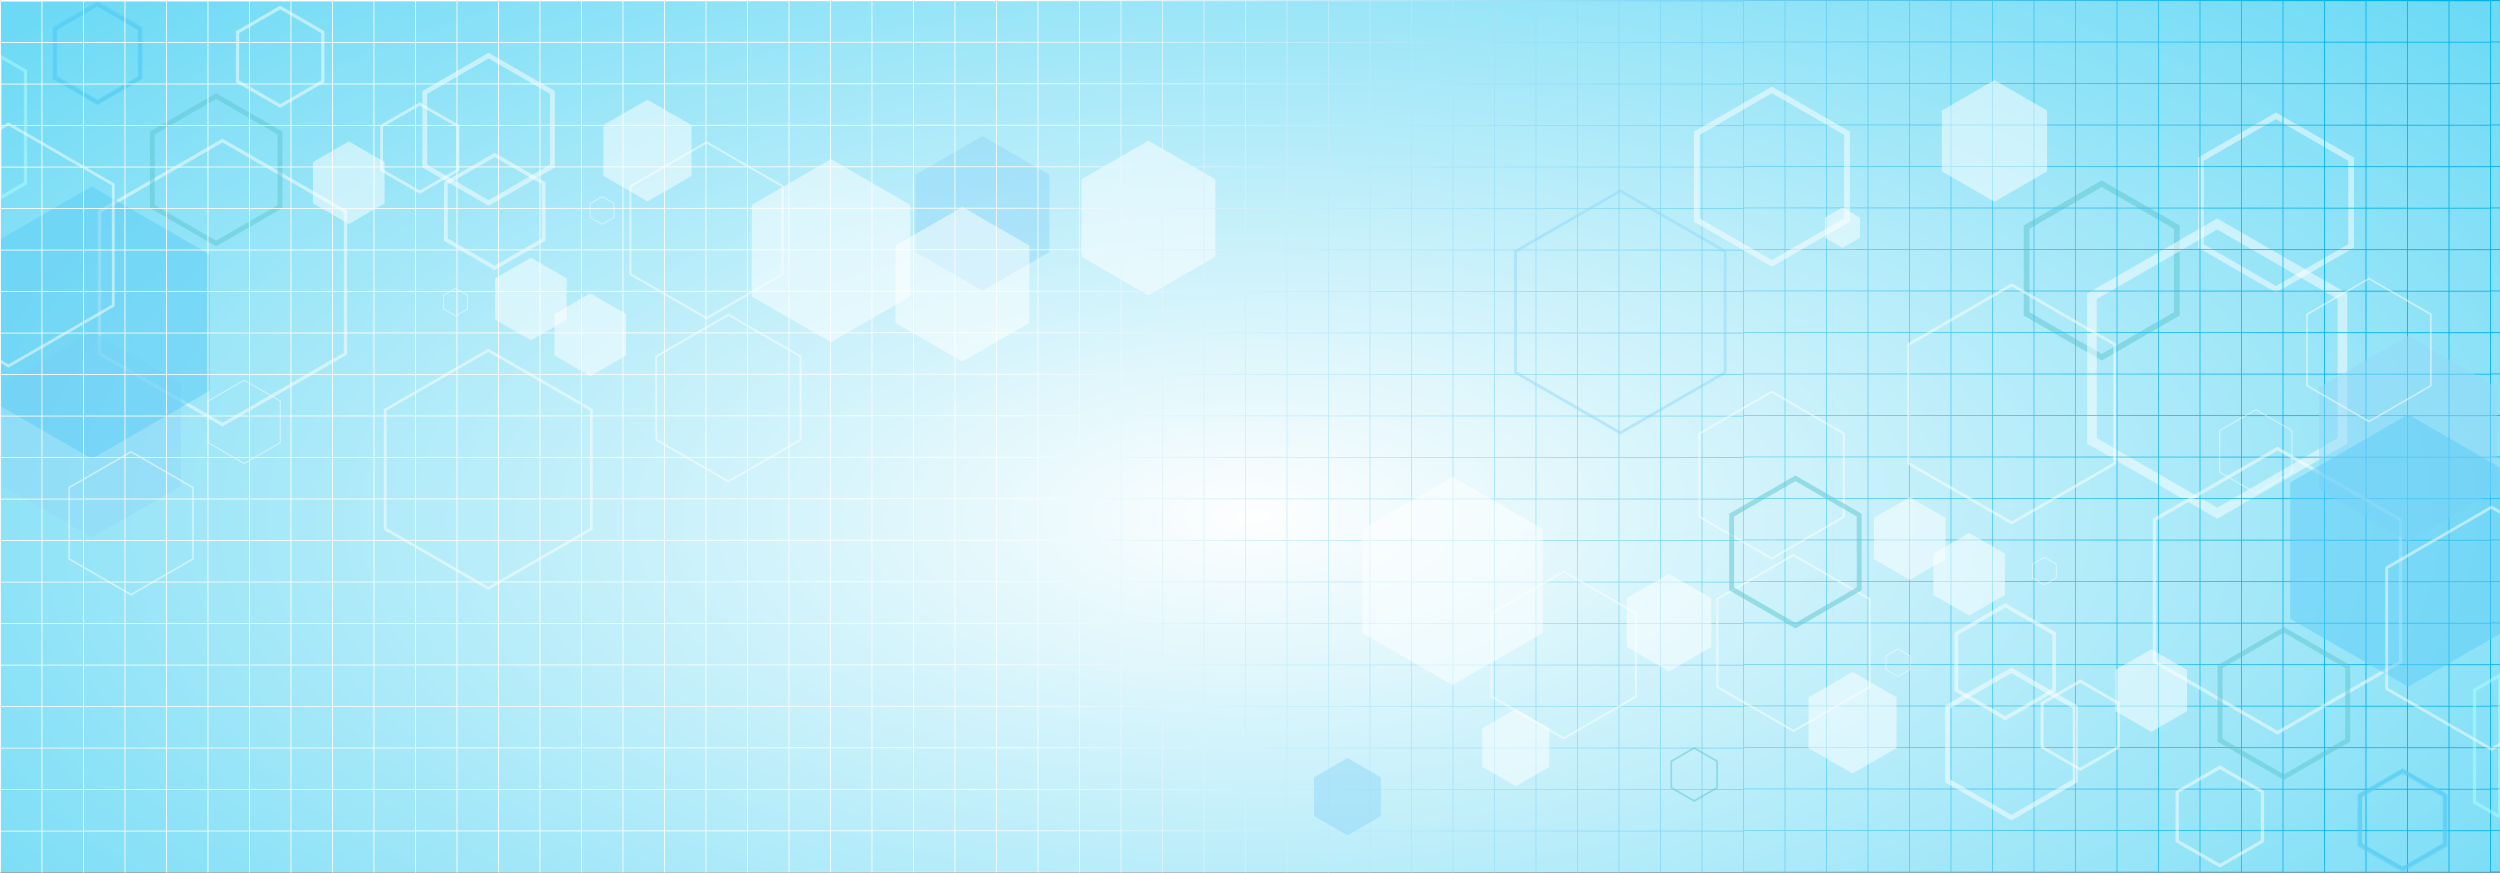 <?xml version="1.0" encoding="UTF-8"?>
<!DOCTYPE svg PUBLIC "-//W3C//DTD SVG 1.1//EN" "http://www.w3.org/Graphics/SVG/1.1/DTD/svg11.dtd">
<!-- Creator: CorelDRAW 2019 (64-Bit) -->
<svg xmlns="http://www.w3.org/2000/svg" xml:space="preserve" width="1719px" height="600px" version="1.1" style="shape-rendering:geometricPrecision; text-rendering:geometricPrecision; image-rendering:optimizeQuality; fill-rule:evenodd; clip-rule:evenodd"
viewBox="0 0 446.39 155.81"
 xmlns:xlink="http://www.w3.org/1999/xlink">
 <rect x="0" y="0" width="446.39" height="155.81" fill="#333333" stroke="none"/>
 <defs>
  <style type="text/css">
   <![CDATA[
    .fil9 {fill:#FEFEFE;fill-opacity:0.502}
    .fil5 {fill:#91D8F7;fill-opacity:0.502}
    .fil6 {fill:#5BCBF5;fill-opacity:0.502}
    .fil7 {fill:#FEFEFE;fill-rule:nonzero;fill-opacity:0.502}
    .fil10 {fill:#91D8F7;fill-rule:nonzero;fill-opacity:0.502}
    .fil4 {fill:#5BCBF5;fill-rule:nonzero;fill-opacity:0.502}
    .fil8 {fill:#5CC6D0;fill-rule:nonzero;fill-opacity:0.502}
    .fil1 {fill:#49CEEF;fill-rule:nonzero;fill-opacity:0.502}
    .fil2 {fill:#B0FFFD;fill-rule:nonzero;fill-opacity:0.502}
    .fil3 {fill:#FDFFFE;fill-rule:nonzero;fill-opacity:0.502}
    .fil0 {fill:url(#id0)}
    .fil11 {fill:url(#id1);fill-rule:nonzero}
   ]]>
  </style>
  <radialGradient id="id0" gradientUnits="userSpaceOnUse" gradientTransform="matrix(1.317 -1.04582E-06 -0.014 0.601 -69 37)" cx="223.2" cy="91.93" r="223.2" fx="223.2" fy="91.93">
   <stop offset="0" style="stop-opacity:1; stop-color:#FEFEFE"/>
   <stop offset="1" style="stop-opacity:1; stop-color:#6CDAF5"/>
  </radialGradient>
  <linearGradient id="id1" gradientUnits="userSpaceOnUse" x1="422.39" y1="70.47" x2="177.99" y2="70.47">
   <stop offset="0" style="stop-opacity:1; stop-color:#00AFEF"/>
   <stop offset="1" style="stop-opacity:1; stop-color:#FEFEFE"/>
  </linearGradient>
 </defs>
 <g id="Layer_x0020_1">
  <g id="_2848893612528">
   <rect class="fil0" y="0.07" width="446.39" height="155.69"/>
   <path class="fil1" d="M17.53 0.55l3.79 2.18 0 0 3.93 2.28 0 9.08 -3.93 2.27 0 0 -3.94 2.27 -3.93 -2.27 0 0 -3.94 -2.27 0 -9.08 3.94 -2.28 0 0 3.93 -2.27 0.15 0.09zm3.49 2.69l-3.64 -2.11 -7.28 4.21 0 8.42 7.28 4.2 7.29 -4.2 0 -8.42 -3.65 -2.1z"/>
   <path class="fil2" d="M0.21 9.84l4.63 2.67 0 20.37 -4.84 2.8 0 -25.96 0.21 0.12zm4.05 3.01l-3.91 -2.26 0 24.21 3.91 -2.25 0 -19.7z"/>
   <path class="fil3" d="M39.87 24.84c7.37,4.25 14.75,8.51 22.12,12.77l0 25.7c-7.42,4.29 -14.84,8.57 -22.27,12.86l-11.13 -6.43 0 0 -11.13 -6.43 0 -25.7 11.13 -6.43 0 0 11.13 -6.43 0.15 0.09zm10.69 6.86l-10.84 -6.26 -21.66 12.51 0 25.02 21.66 12.51 21.67 -12.51 0 -25.02 -10.83 -6.25z"/>
   <path class="fil4" d="M17.64 0.29l3.8 2.2 0 0 4.03 2.32 0 9.29 -4.03 2.33 0 0 -4.02 2.32 -4.03 -2.32 0 0 -4.02 -2.33 0 -9.29 4.02 -2.32 0 0 4.03 -2.33 0.22 0.13zm3.37 2.95l-3.59 -2.07 -3.59 2.07 0 0 -3.59 2.07 0 8.29 3.59 2.07 0 0 3.59 2.07 3.59 -2.07 0 0 3.58 -2.07 0 -8.29 -3.58 -2.07 0 0z"/>
   <path class="fil3" d="M43.64 67.8c2.16,1.25 4.33,2.5 6.49,3.75l0 7.54c-2.18,1.26 -4.36,2.52 -6.53,3.77l-3.27 -1.88 0 0 -3.27 -1.89 0 -7.54 3.27 -1.89 0 0 3.27 -1.88 0.04 0.02zm3.14 2.02l-3.18 -1.84 -6.36 3.67 0 7.34 6.36 3.67 6.35 -3.67 0 -7.34 -3.17 -1.83z"/>
   <polygon class="fil5" points="16.4,59.24 24.35,63.83 32.3,68.42 32.3,77.6 32.3,86.78 24.35,91.37 16.4,95.96 8.45,91.37 0.5,86.78 0.5,77.6 0.5,68.42 8.45,63.83 "/>
   <polygon class="fil6" points="16.4,33.3 26.93,39.37 37.46,45.45 37.46,57.61 37.46,69.76 26.93,75.84 16.4,81.92 5.87,75.84 0,72.45 0,42.77 5.87,39.37 "/>
   <path class="fil3" d="M23.47 80.54c3.71,2.14 7.42,4.28 11.13,6.42l0 12.93c-3.74,2.16 -7.47,4.31 -11.2,6.47l-5.6 -3.23 0 0 -5.6 -3.24 0 -12.93 5.6 -3.23 0 0 5.6 -3.23 0.07 0.04zm5.38 3.45l-5.45 -3.15 -10.9 6.3 0 12.58 10.9 6.29 10.9 -6.29 0 -12.58 -5.45 -3.15z"/>
   <path class="fil3" d="M1.64 21.92c6.28,3.63 12.56,7.25 18.84,10.88l0 21.9c-6.32,3.65 -12.65,7.3 -18.97,10.95l-1.51 -0.87 0 -0.59 1.51 0.87 18.46 -10.65 0 -21.32 -9.23 -5.33 -9.23 -5.33 -1.51 0.87 0 -0.58 1.51 -0.87 0.13 0.07z"/>
   <path class="fil7" d="M50.17 1.09l7.76 4.48 0 9.13c-2.63,1.52 -5.27,3.04 -7.91,4.56l-3.95 -2.28 0 0 -3.95 -2.28 0 -9.13 3.95 -2.28 0 0 3.95 -2.28 0.15 0.08zm3.52 2.7l-3.66 -2.11 -7.33 4.23 0 8.45 7.33 4.23 3.66 -2.11 0 0 3.66 -2.12 0 -8.45 -3.66 -2.12 0 0z"/>
   <path class="fil7" d="M75.08 18.34l6.94 4.01 0 8.17c-2.36,1.36 -4.71,2.72 -7.07,4.09l-3.54 -2.05 0 0 -3.54 -2.04 0 -8.17 3.54 -2.04 0 0 3.54 -2.04 0.13 0.07zm3.14 2.42l-3.27 -1.89 -6.56 3.78 0 7.57 6.56 3.78 3.27 -1.89 0 0 3.28 -1.89 0 -7.57 -3.28 -1.89 0 0z"/>
   <path class="fil7" d="M87.46 9.55l11.61 6.7 0 13.66c-3.94,2.28 -7.88,4.56 -11.83,6.83l-5.91 -3.41 0 0 -5.92 -3.42 0 -13.65 5.92 -3.42 0 0 5.91 -3.42 0.22 0.13zm5.26 4.04l-5.48 -3.16 -10.96 6.33 0 12.65 10.96 6.33 5.48 -3.16 0 -0.01 5.48 -3.16 0 -12.65 -5.48 -3.17 0 0z"/>
   <path class="fil8" d="M38.8 16.78l11.62 6.71 0 13.66c-3.94,2.28 -7.89,4.55 -11.83,6.83l-5.92 -3.42 0 0 -5.91 -3.41 0 -13.66 5.91 -3.42 0 0 5.92 -3.41 0.21 0.12zm5.27 4.05l-5.48 -3.17 -10.96 6.33 0 12.66 10.96 6.32 5.48 -3.16 0 0 5.48 -3.16 0 -12.66 -5.48 -3.16 0 0z"/>
   <polygon class="fil9" points="115.61,17.8 119.54,20.07 123.47,22.34 123.47,26.88 123.47,31.42 119.54,33.69 115.61,35.95 111.68,33.69 107.75,31.42 107.75,26.88 107.75,22.34 111.68,20.07 "/>
   <polygon class="fil9" points="94.79,46.01 97.99,47.85 101.18,49.7 101.18,53.39 101.18,57.08 97.99,58.93 94.79,60.77 91.59,58.93 88.4,57.08 88.4,53.39 88.4,49.7 91.59,47.85 "/>
   <polygon class="fil9" points="105.39,52.39 108.59,54.23 111.79,56.08 111.79,59.77 111.79,63.46 108.59,65.31 105.39,67.15 102.2,65.31 99,63.46 99,59.77 99,56.08 102.2,54.23 "/>
   <polygon class="fil9" points="62.28,25.24 65.47,27.09 68.67,28.94 68.67,32.63 68.67,36.32 65.47,38.16 62.28,40.01 59.08,38.16 55.88,36.32 55.88,32.63 55.88,28.94 59.08,27.09 "/>
   <polygon class="fil5" points="175.41,24.3 181.39,27.75 187.37,31.2 187.37,38.1 187.37,45.01 181.39,48.46 175.41,51.91 169.43,48.46 163.45,45.01 163.45,38.1 163.45,31.2 169.43,27.75 "/>
   <polygon class="fil9" points="205.05,25.12 211.03,28.57 217.01,32.02 217.01,38.93 217.01,45.83 211.03,49.28 205.05,52.74 199.07,49.28 193.1,45.83 193.1,38.93 193.1,32.02 199.07,28.57 "/>
   <polygon class="fil9" points="148.38,28.41 155.46,32.5 162.54,36.59 162.54,44.76 162.54,52.94 155.46,57.03 148.38,61.11 141.3,57.03 134.22,52.94 134.22,44.76 134.22,36.59 141.3,32.5 "/>
   <polygon class="fil9" points="171.84,36.95 177.82,40.4 183.8,43.85 183.8,50.76 183.8,57.66 177.82,61.11 171.84,64.57 165.86,61.11 159.89,57.66 159.89,50.76 159.89,43.85 165.86,40.4 "/>
   <path class="fil3" d="M87.31 62.34c6.18,3.56 12.35,7.13 18.53,10.7l0 21.53c-6.22,3.59 -12.44,7.18 -18.66,10.77l-9.32 -5.38 0 0 -9.33 -5.39 0 -21.53 9.33 -5.39 0 0 9.32 -5.38 0.13 0.07zm8.95 5.74l-9.07 -5.24 -18.16 10.48 0 20.97 18.16 10.47 18.15 -10.47 0 -20.97 -9.08 -5.24z"/>
   <path class="fil3" d="M130.14 56.05c4.33,2.5 8.65,5 12.98,7.49l0 15.09c-4.35,2.51 -8.71,5.03 -13.07,7.54l-6.53 -3.77 0 0 -6.53 -3.77 0 -15.09 6.53 -3.77 0 0 6.53 -3.77 0.09 0.05zm6.27 4.02l-6.35 -3.67 -12.72 7.34 0 14.69 12.72 7.34 12.71 -7.34 0 -14.69 -6.36 -3.67z"/>
   <path class="fil3" d="M126.25 25.26c4.57,2.63 9.13,5.27 13.69,7.9l0 15.91c-4.59,2.65 -9.18,5.3 -13.78,7.96l-6.89 -3.98 0 0 -6.89 -3.98 0 -15.91 6.89 -3.98 0 0 6.89 -3.98 0.09 0.06zm6.62 4.24l-6.71 -3.87 -13.41 7.74 0 15.49 13.41 7.74 13.41 -7.74 0 -15.49 -6.7 -3.87z"/>
   <path class="fil7" d="M107.54 35.06l2.18 1.25 0 2.56c-0.74,0.43 -1.48,0.85 -2.22,1.28l-1.11 -0.64 0 0 -1.1 -0.64 0 -2.56 1.1 -0.64 0 0 1.11 -0.64 0.04 0.03zm0.99 0.75l-1.03 -0.59 -2.05 1.19 0 2.37 2.05 1.18 1.03 -0.59 0 0 1.03 -0.59 0 -2.37 -1.03 -0.6 0 0z"/>
   <path class="fil7" d="M81.4 51.42l2.17 1.26 0 2.56c-0.74,0.42 -1.47,0.85 -2.21,1.28l-1.11 -0.64 0 0 -1.11 -0.64 0 -2.56 1.11 -0.64 0 0 1.11 -0.64 0.04 0.02zm0.98 0.76l-1.02 -0.59 -2.06 1.18 0 2.37 2.06 1.19 1.02 -0.59 0 0 1.03 -0.6 0 -2.37 -1.03 -0.59 0 0z"/>
   <path class="fil7" d="M88.5 27.38l8.9 5.14 0 10.47c-3.02,1.74 -6.04,3.48 -9.07,5.23l-4.53 -2.62 0 0 -4.53 -2.62 0 -10.46 4.53 -2.62 0 0 4.53 -2.62 0.17 0.1zm4.03 3.1l-4.2 -2.42 -8.39 4.84 0 9.7 8.39 4.85 4.2 -2.43 0 0 4.2 -2.42 0 -9.7 -4.2 -2.42 0 0z"/>
   <path class="fil10" d="M289.44 33.86c6.28,3.63 12.56,7.25 18.85,10.88l0 21.9c-6.33,3.65 -12.65,7.3 -18.97,10.95l-9.49 -5.47 0 0 -9.48 -5.48 0 -21.9 9.48 -5.48 0 0 9.49 -5.47 0.12 0.07zm9.11 5.84l-9.23 -5.33 -18.46 10.66 0 21.32 18.46 10.65 18.46 -10.65 0 -21.32 -9.23 -5.33z"/>
   <path class="fil8" d="M375.53 32.36l13.67 7.89 0 16.08c-4.64,2.68 -9.29,5.36 -13.93,8.04l-6.96 -4.02 0 0 -6.96 -4.02 0 -16.07 6.96 -4.03 0 0 6.96 -4.02 0.26 0.15zm6.19 4.76l-6.45 -3.72 -12.9 7.44 0 14.9 12.9 7.45 6.45 -3.72 0 -0.01 6.45 -3.72 0 -14.9 -6.45 -3.72 0 0z"/>
   <path class="fil7" d="M406.65 20.24l13.67 7.89 0 16.08c-4.64,2.68 -9.29,5.36 -13.93,8.04l-6.96 -4.02 0 0 -6.96 -4.02 0 -16.08 6.96 -4.02 0 0 6.96 -4.02 0.26 0.15zm6.19 4.76l-6.45 -3.73 -12.9 7.45 0 14.9 12.9 7.45 6.45 -3.73 0 0 6.45 -3.72 0 -14.9 -6.45 -3.72 0 0z"/>
   <path class="fil7" d="M396.32 39.25l22.79 13.16 0 26.81c-7.74,4.47 -15.48,8.94 -23.22,13.4l-11.61 -6.7 0.01 0 -11.62 -6.7 0 -26.81 11.62 -6.7 -0.01 0 11.61 -6.7 0.43 0.24zm10.33 7.94l-10.75 -6.21 -21.51 12.42 0 24.84 21.51 12.41 10.75 -6.21 0 0 10.75 -6.21 0 -24.83 -10.75 -6.21 0 0z"/>
   <path class="fil11" d="M0.07 0l446.32 0 0 0.15 -1.62 0 0 7.26 1.62 0 0 0.15 -1.62 0 0 7.26 1.62 0 0 0.15 -1.62 0 0 7.26 1.62 0 0 0.15 -1.62 0 0 7.26 1.62 0 0 0.15 -1.62 0 0 7.26 1.62 0 0 0.15 -1.62 0 0 7.26 1.62 0 0 0.15 -1.62 0 0 7.26 1.62 0 0 0.15 -1.62 0 0 7.26 1.62 0 0 0.15 -1.62 0 0 7.26 1.62 0 0 0.15 -1.62 0 0 7.26 1.62 0 0 0.15 -1.62 0 0 7.26 1.62 0 0 0.15 -1.62 0 0 7.26 1.62 0 0 0.15 -1.62 0 0 7.26 1.62 0 0 0.15 -1.62 0 0 7.27 1.62 0 0 0.14 -1.62 0 0 7.27 1.62 0 0 0.14 -1.62 0 0 7.27 1.62 0 0 0.14 -1.62 0 0 7.27 1.62 0 0 0.14 -1.62 0 0 7.27 1.62 0 0 0.14 -1.62 0 0 7.27 1.62 0 0 0.14 -1.62 0 0 7.27 1.62 0 0 0.14 -1.62 0 0 7.27 1.62 0 0 0.14 -1.62 0 0 0.05 -0.15 0 0 -0.05 -7.26 0 0 0.05 -0.15 0 0 -0.05 -7.26 0 0 0.05 -0.15 0 0 -0.05 -7.26 0 0 0.05 -0.15 0 0 -0.05 -7.26 0 0 0.05 -0.15 0 0 -0.05 -7.26 0 0 0.05 -0.15 0 0 -0.05 -7.26 0 0 0.05 -0.15 0 0 -0.05 -7.26 0 0 0.05 -0.15 0 0 -0.05 -7.26 0 0 0.05 -0.15 0 0 -0.05 -7.26 0 0 0.05 -0.15 0 0 -0.05 -7.27 0 0 0.05 -0.14 0 0 -0.05 -7.27 0 0 0.05 -0.14 0 0 -0.05 -7.27 0 0 0.05 -0.14 0 0 -0.05 -7.27 0 0 0.05 -0.14 0 0 -0.05 -7.27 0 0 0.05 -0.14 0 0 -0.05 -7.27 0 0 0.05 -0.14 0 0 -0.05 -7.27 0 0 0.05 -0.14 0 0 -0.05 -7.27 0 0 0.05 -0.14 0 0 -0.05 -7.27 0 0 0.05 -0.14 0 0 -0.05 -7.27 0 0 0.05 -0.14 0 0 -0.05 -7.27 0 0 0.05 -0.14 0 0 -0.05 -7.27 0 0 0.05 -0.15 0 0 -0.05 -7.26 0 0 0.05 -0.15 0 0 -0.05 -7.26 0 0 0.05 -0.15 0 0 -0.05 -7.26 0 0 0.05 -0.15 0 0 -0.05 -7.26 0 0 0.05 -0.15 0 0 -0.05 -7.26 0 0 0.05 -0.15 0 0 -0.05 -7.26 0 0 0.05 -0.15 0 0 -0.05 -7.26 0 0 0.05 -0.15 0 0 -0.05 -7.26 0 0 0.05 -0.15 0 0 -0.05 -7.26 0 0 0.05 -0.15 0 0 -0.05 -7.26 0 0 0.05 -0.15 0 0 -0.05 -7.26 0 0 0.05 -0.15 0 0 -0.05 -7.26 0 0 0.05 -0.15 0 0 -0.05 -7.26 0 0 0.05 -0.15 0 0 -0.05 -7.26 0 0 0.05 -0.15 0 0 -0.05 -7.27 0 0 0.05 -0.14 0 0 -0.05 -7.27 0 0 0.05 -0.14 0 0 -0.05 -7.27 0 0 0.05 -0.14 0 0 -0.05 -7.27 0 0 0.05 -0.14 0 0 -0.05 -7.27 0 0 0.05 -0.14 0 0 -0.05 -7.27 0 0 0.05 -0.14 0 0 -0.05 -7.27 0 0 0.05 -0.14 0 0 -0.05 -7.27 0 0 0.05 -0.14 0 0 -0.05 -7.27 0 0 0.05 -0.14 0 0 -0.05 -7.27 0 0 0.05 -0.14 0 0 -0.05 -7.27 0 0 0.05 -0.14 0 0 -0.05 -7.27 0 0 0.05 -0.15 0 0 -0.05 -7.26 0 0 0.05 -0.15 0 0 -0.05 -7.26 0 0 0.05 -0.15 0 0 -0.05 -7.26 0 0 0.05 -0.15 0 0 -0.05 -7.26 0 0 0.05 -0.15 0 0 -0.05 -7.26 0 0 0.05 -0.15 0 0 -0.05 -7.26 0 0 0.05 -0.15 0 0 -0.05 -7.26 0 0 0.05 -0.15 0 0 -0.05 -7.26 0 0 0.05 -0.15 0 0 -0.05 -7.26 0 0 0.05 -0.15 0 0 -0.05 -7.26 0 0 0.05 -0.15 0 0 -0.05 -7.26 0 0 0.05 -0.15 0 0 -0.05 -7.26 0 0 0.05 -0.15 0 0 -0.05 -7.26 0 0 0.05 -0.15 0 0 -155.74 0.07 0 0 -0.07zm318.72 0.15l0 7.26 7.27 0 0 -7.26 -7.27 0zm0 7.41l0 7.26 7.27 0 0 -7.26 -7.27 0zm0 7.41l0 7.26 7.27 0 0 -7.26 -7.27 0zm0 7.41l0 7.26 7.27 0 0 -7.26 -7.27 0zm0 7.41l0 7.26 7.27 0 0 -7.26 -7.27 0zm0 7.41l0 7.26 7.27 0 0 -7.26 -7.27 0zm0 7.41l0 7.26 7.27 0 0 -7.26 -7.27 0zm0 7.41l0 7.26 7.27 0 0 -7.26 -7.27 0zm0 7.41l0 7.26 7.27 0 0 -7.26 -7.27 0zm0 7.41l0 7.26 7.27 0 0 -7.26 -7.27 0zm0 7.41l0 7.26 7.27 0 0 -7.26 -7.27 0zm0 7.41l0 7.26 7.27 0 0 -7.26 -7.27 0zm0 7.41l0 7.26 7.27 0 0 -7.26 -7.27 0zm0 7.41l0 7.27 7.27 0 0 -7.27 -7.27 0zm0 7.41l0 7.27 7.27 0 0 -7.27 -7.27 0zm0 7.41l0 7.27 7.27 0 0 -7.27 -7.27 0zm0 7.41l0 7.27 7.27 0 0 -7.27 -7.27 0zm0 7.41l0 7.27 7.27 0 0 -7.27 -7.27 0zm0 7.41l0 7.27 7.27 0 0 -7.27 -7.27 0zm0 7.41l0 7.27 7.27 0 0 -7.27 -7.27 0zm0 7.41l0 7.27 7.27 0 0 -7.27 -7.27 0zm-0.14 7.27l0 -7.27 -7.27 0 0 7.27 7.27 0zm0 -7.41l0 -7.27 -7.27 0 0 7.27 7.27 0zm0 -7.41l0 -7.27 -7.27 0 0 7.27 7.27 0zm0 -7.41l0 -7.27 -7.27 0 0 7.27 7.27 0zm0 -7.41l0 -7.27 -7.27 0 0 7.27 7.27 0zm0 -7.41l0 -7.27 -7.27 0 0 7.27 7.27 0zm0 -7.41l0 -7.27 -7.27 0 0 7.27 7.27 0zm0 -7.41l0 -7.27 -7.27 0 0 7.27 7.27 0zm0 -7.42l0 -7.26 -7.27 0 0 7.26 7.27 0zm0 -7.41l0 -7.26 -7.27 0 0 7.26 7.27 0zm0 -7.41l0 -7.26 -7.27 0 0 7.26 7.27 0zm0 -7.41l0 -7.26 -7.27 0 0 7.26 7.27 0zm0 -7.41l0 -7.26 -7.27 0 0 7.26 7.27 0zm0 -7.41l0 -7.26 -7.27 0 0 7.26 7.27 0zm0 -7.41l0 -7.26 -7.27 0 0 7.26 7.27 0zm0 -7.41l0 -7.26 -7.27 0 0 7.26 7.27 0zm0 -7.41l0 -7.26 -7.27 0 0 7.26 7.27 0zm0 -7.41l0 -7.26 -7.27 0 0 7.26 7.27 0zm0 -7.41l0 -7.26 -7.27 0 0 7.26 7.27 0zm0 -7.41l0 -7.26 -7.27 0 0 7.26 7.27 0zm0 -7.41l0 -7.26 -7.27 0 0 7.26 7.27 0zm7.55 -7.26l0 7.26 7.27 0 0 -7.26 -7.27 0zm0 7.41l0 7.26 7.27 0 0 -7.26 -7.27 0zm0 7.41l0 7.26 7.27 0 0 -7.26 -7.27 0zm0 7.41l0 7.26 7.27 0 0 -7.26 -7.27 0zm0 7.41l0 7.26 7.27 0 0 -7.26 -7.27 0zm0 7.41l0 7.26 7.27 0 0 -7.26 -7.27 0zm0 7.41l0 7.26 7.27 0 0 -7.26 -7.27 0zm0 7.41l0 7.26 7.27 0 0 -7.26 -7.27 0zm0 7.41l0 7.26 7.27 0 0 -7.26 -7.27 0zm0 7.41l0 7.26 7.27 0 0 -7.26 -7.27 0zm0 7.41l0 7.26 7.27 0 0 -7.26 -7.27 0zm0 7.41l0 7.26 7.27 0 0 -7.26 -7.27 0zm0 7.41l0 7.26 7.27 0 0 -7.26 -7.27 0zm0 7.41l0 7.27 7.27 0 0 -7.27 -7.27 0zm0 7.41l0 7.27 7.27 0 0 -7.27 -7.27 0zm0 7.41l0 7.27 7.27 0 0 -7.27 -7.27 0zm0 7.41l0 7.27 7.27 0 0 -7.27 -7.27 0zm0 7.41l0 7.27 7.27 0 0 -7.27 -7.27 0zm0 7.41l0 7.27 7.27 0 0 -7.27 -7.27 0zm0 7.41l0 7.27 7.27 0 0 -7.27 -7.27 0zm0 7.41l0 7.27 7.27 0 0 -7.27 -7.27 0zm7.41 -148.2l0 7.26 7.27 0 0 -7.26 -7.27 0zm0 7.41l0 7.26 7.27 0 0 -7.26 -7.27 0zm0 7.41l0 7.26 7.27 0 0 -7.26 -7.27 0zm0 7.41l0 7.26 7.27 0 0 -7.26 -7.27 0zm0 7.41l0 7.26 7.27 0 0 -7.26 -7.27 0zm0 7.41l0 7.26 7.27 0 0 -7.26 -7.27 0zm0 7.41l0 7.26 7.27 0 0 -7.26 -7.27 0zm0 7.41l0 7.26 7.27 0 0 -7.26 -7.27 0zm0 7.41l0 7.26 7.27 0 0 -7.26 -7.27 0zm0 7.41l0 7.26 7.27 0 0 -7.26 -7.27 0zm0 7.41l0 7.26 7.27 0 0 -7.26 -7.27 0zm0 7.41l0 7.26 7.27 0 0 -7.26 -7.27 0zm0 7.41l0 7.26 7.27 0 0 -7.26 -7.27 0zm0 7.41l0 7.27 7.27 0 0 -7.27 -7.27 0zm0 7.41l0 7.27 7.27 0 0 -7.27 -7.27 0zm0 7.41l0 7.27 7.27 0 0 -7.27 -7.27 0zm0 7.41l0 7.27 7.27 0 0 -7.27 -7.27 0zm0 7.41l0 7.27 7.27 0 0 -7.27 -7.27 0zm0 7.41l0 7.27 7.27 0 0 -7.27 -7.27 0zm0 7.41l0 7.27 7.27 0 0 -7.27 -7.27 0zm0 7.41l0 7.27 7.27 0 0 -7.27 -7.27 0zm7.41 -148.2l0 7.26 7.27 0 0 -7.26 -7.27 0zm0 7.41l0 7.26 7.27 0 0 -7.26 -7.27 0zm0 7.41l0 7.26 7.27 0 0 -7.26 -7.27 0zm0 7.41l0 7.26 7.27 0 0 -7.26 -7.27 0zm0 7.41l0 7.26 7.27 0 0 -7.26 -7.27 0zm0 7.41l0 7.26 7.27 0 0 -7.26 -7.27 0zm0 7.41l0 7.26 7.27 0 0 -7.26 -7.27 0zm0 7.41l0 7.26 7.27 0 0 -7.26 -7.27 0zm0 7.41l0 7.26 7.27 0 0 -7.26 -7.27 0zm0 7.41l0 7.26 7.27 0 0 -7.26 -7.27 0zm0 7.41l0 7.26 7.27 0 0 -7.26 -7.27 0zm0 7.41l0 7.26 7.27 0 0 -7.26 -7.27 0zm0 7.41l0 7.26 7.27 0 0 -7.26 -7.27 0zm0 7.41l0 7.27 7.27 0 0 -7.27 -7.27 0zm0 7.41l0 7.27 7.27 0 0 -7.27 -7.27 0zm0 7.41l0 7.27 7.27 0 0 -7.27 -7.27 0zm0 7.41l0 7.27 7.27 0 0 -7.27 -7.27 0zm0 7.41l0 7.27 7.27 0 0 -7.27 -7.27 0zm0 7.41l0 7.27 7.27 0 0 -7.27 -7.27 0zm0 7.41l0 7.27 7.27 0 0 -7.27 -7.27 0zm0 7.41l0 7.27 7.27 0 0 -7.27 -7.27 0zm7.41 -148.2l0 7.26 7.27 0 0 -7.26 -7.27 0zm0 7.41l0 7.26 7.27 0 0 -7.26 -7.27 0zm0 7.41l0 7.26 7.27 0 0 -7.26 -7.27 0zm0 7.41l0 7.26 7.27 0 0 -7.26 -7.27 0zm0 7.41l0 7.26 7.27 0 0 -7.26 -7.27 0zm0 7.41l0 7.26 7.27 0 0 -7.26 -7.27 0zm0 7.41l0 7.26 7.27 0 0 -7.26 -7.27 0zm0 7.41l0 7.26 7.27 0 0 -7.26 -7.27 0zm0 7.41l0 7.26 7.27 0 0 -7.26 -7.27 0zm0 7.41l0 7.26 7.27 0 0 -7.26 -7.27 0zm0 7.41l0 7.26 7.27 0 0 -7.26 -7.27 0zm0 7.41l0 7.26 7.27 0 0 -7.26 -7.27 0zm0 7.41l0 7.26 7.27 0 0 -7.26 -7.27 0zm0 7.41l0 7.27 7.27 0 0 -7.27 -7.27 0zm0 7.41l0 7.27 7.27 0 0 -7.27 -7.27 0zm0 7.41l0 7.27 7.27 0 0 -7.27 -7.27 0zm0 7.41l0 7.27 7.27 0 0 -7.27 -7.27 0zm0 7.41l0 7.27 7.27 0 0 -7.27 -7.27 0zm0 7.41l0 7.27 7.27 0 0 -7.27 -7.27 0zm0 7.41l0 7.27 7.27 0 0 -7.27 -7.27 0zm0 7.41l0 7.27 7.27 0 0 -7.27 -7.27 0zm7.41 -148.2l0 7.26 7.27 0 0 -7.26 -7.27 0zm0 7.41l0 7.26 7.27 0 0 -7.26 -7.27 0zm0 7.41l0 7.26 7.27 0 0 -7.26 -7.27 0zm0 7.41l0 7.26 7.27 0 0 -7.26 -7.27 0zm0 7.41l0 7.26 7.27 0 0 -7.26 -7.27 0zm0 7.41l0 7.26 7.27 0 0 -7.26 -7.27 0zm0 7.41l0 7.26 7.27 0 0 -7.26 -7.27 0zm0 7.41l0 7.26 7.27 0 0 -7.26 -7.27 0zm0 7.41l0 7.26 7.27 0 0 -7.26 -7.27 0zm0 7.41l0 7.26 7.27 0 0 -7.26 -7.27 0zm0 7.41l0 7.26 7.27 0 0 -7.26 -7.27 0zm0 7.41l0 7.26 7.27 0 0 -7.26 -7.27 0zm0 7.41l0 7.26 7.27 0 0 -7.26 -7.27 0zm0 7.41l0 7.27 7.27 0 0 -7.27 -7.27 0zm0 7.41l0 7.27 7.27 0 0 -7.27 -7.27 0zm0 7.41l0 7.27 7.27 0 0 -7.27 -7.27 0zm0 7.41l0 7.27 7.27 0 0 -7.27 -7.27 0zm0 7.41l0 7.27 7.27 0 0 -7.27 -7.27 0zm0 7.41l0 7.27 7.27 0 0 -7.27 -7.27 0zm0 7.41l0 7.27 7.27 0 0 -7.27 -7.27 0zm0 7.41l0 7.27 7.27 0 0 -7.27 -7.27 0zm7.41 -148.2l0 7.26 7.27 0 0 -7.26 -7.27 0zm0 7.41l0 7.26 7.27 0 0 -7.26 -7.27 0zm0 7.41l0 7.26 7.27 0 0 -7.26 -7.27 0zm0 7.41l0 7.26 7.27 0 0 -7.26 -7.27 0zm0 7.41l0 7.26 7.27 0 0 -7.26 -7.27 0zm0 7.41l0 7.26 7.27 0 0 -7.26 -7.27 0zm0 7.41l0 7.26 7.27 0 0 -7.26 -7.27 0zm0 7.41l0 7.26 7.27 0 0 -7.26 -7.27 0zm0 7.41l0 7.26 7.27 0 0 -7.26 -7.27 0zm0 7.41l0 7.26 7.27 0 0 -7.26 -7.27 0zm0 7.41l0 7.26 7.27 0 0 -7.26 -7.27 0zm0 7.41l0 7.26 7.27 0 0 -7.26 -7.27 0zm0 7.41l0 7.26 7.27 0 0 -7.26 -7.27 0zm0 7.41l0 7.27 7.27 0 0 -7.27 -7.27 0zm0 7.41l0 7.27 7.27 0 0 -7.27 -7.27 0zm0 7.41l0 7.27 7.27 0 0 -7.27 -7.27 0zm0 7.41l0 7.27 7.27 0 0 -7.27 -7.27 0zm0 7.41l0 7.27 7.27 0 0 -7.27 -7.27 0zm0 7.41l0 7.27 7.27 0 0 -7.27 -7.27 0zm0 7.41l0 7.27 7.27 0 0 -7.27 -7.27 0zm0 7.41l0 7.27 7.27 0 0 -7.27 -7.27 0zm7.41 -148.2l0 7.26 7.27 0 0 -7.26 -7.27 0zm0 7.41l0 7.26 7.27 0 0 -7.26 -7.27 0zm0 7.41l0 7.26 7.27 0 0 -7.26 -7.27 0zm0 7.41l0 7.26 7.27 0 0 -7.26 -7.27 0zm0 7.41l0 7.26 7.27 0 0 -7.26 -7.27 0zm0 7.41l0 7.26 7.27 0 0 -7.26 -7.27 0zm0 7.41l0 7.26 7.27 0 0 -7.26 -7.27 0zm0 7.41l0 7.26 7.27 0 0 -7.26 -7.27 0zm0 7.41l0 7.26 7.27 0 0 -7.26 -7.27 0zm0 7.41l0 7.26 7.27 0 0 -7.26 -7.27 0zm0 7.41l0 7.26 7.27 0 0 -7.26 -7.27 0zm0 7.41l0 7.26 7.27 0 0 -7.26 -7.27 0zm0 7.41l0 7.26 7.27 0 0 -7.26 -7.27 0zm0 7.41l0 7.27 7.27 0 0 -7.27 -7.27 0zm0 7.41l0 7.27 7.27 0 0 -7.27 -7.27 0zm0 7.41l0 7.27 7.27 0 0 -7.27 -7.27 0zm0 7.41l0 7.27 7.27 0 0 -7.27 -7.27 0zm0 7.41l0 7.27 7.27 0 0 -7.27 -7.27 0zm0 7.41l0 7.27 7.27 0 0 -7.27 -7.27 0zm0 7.41l0 7.27 7.27 0 0 -7.27 -7.27 0zm0 7.41l0 7.27 7.27 0 0 -7.27 -7.27 0zm7.42 -148.2l0 7.26 7.26 0 0 -7.26 -7.26 0zm0 7.41l0 7.26 7.26 0 0 -7.26 -7.26 0zm0 7.41l0 7.26 7.26 0 0 -7.26 -7.26 0zm0 7.41l0 7.26 7.26 0 0 -7.26 -7.26 0zm0 7.41l0 7.26 7.26 0 0 -7.26 -7.26 0zm0 7.41l0 7.26 7.26 0 0 -7.26 -7.26 0zm0 7.41l0 7.26 7.26 0 0 -7.26 -7.26 0zm0 7.41l0 7.26 7.26 0 0 -7.26 -7.26 0zm0 7.41l0 7.26 7.26 0 0 -7.26 -7.26 0zm0 7.41l0 7.26 7.26 0 0 -7.26 -7.26 0zm0 7.41l0 7.26 7.26 0 0 -7.26 -7.26 0zm0 7.41l0 7.26 7.26 0 0 -7.26 -7.26 0zm0 7.41l0 7.26 7.26 0 0 -7.26 -7.26 0zm0 7.41l0 7.27 7.26 0 0 -7.27 -7.26 0zm0 7.41l0 7.27 7.26 0 0 -7.27 -7.26 0zm0 7.41l0 7.27 7.26 0 0 -7.27 -7.26 0zm0 7.41l0 7.27 7.26 0 0 -7.27 -7.26 0zm0 7.41l0 7.27 7.26 0 0 -7.27 -7.26 0zm0 7.41l0 7.27 7.26 0 0 -7.27 -7.26 0zm0 7.41l0 7.27 7.26 0 0 -7.27 -7.26 0zm0 7.41l0 7.27 7.26 0 0 -7.27 -7.26 0zm7.41 -148.2l0 7.26 7.26 0 0 -7.26 -7.26 0zm0 7.41l0 7.26 7.26 0 0 -7.26 -7.26 0zm0 7.41l0 7.26 7.26 0 0 -7.26 -7.26 0zm0 7.41l0 7.26 7.26 0 0 -7.26 -7.26 0zm0 7.41l0 7.26 7.26 0 0 -7.26 -7.26 0zm0 7.41l0 7.26 7.26 0 0 -7.26 -7.26 0zm0 7.41l0 7.26 7.26 0 0 -7.26 -7.26 0zm0 7.41l0 7.26 7.26 0 0 -7.26 -7.26 0zm0 7.41l0 7.26 7.26 0 0 -7.26 -7.26 0zm0 7.41l0 7.26 7.26 0 0 -7.26 -7.26 0zm0 7.41l0 7.26 7.26 0 0 -7.26 -7.26 0zm0 7.41l0 7.26 7.26 0 0 -7.26 -7.26 0zm0 7.41l0 7.26 7.26 0 0 -7.26 -7.26 0zm0 7.41l0 7.27 7.26 0 0 -7.27 -7.26 0zm0 7.41l0 7.27 7.26 0 0 -7.27 -7.26 0zm0 7.41l0 7.27 7.26 0 0 -7.27 -7.26 0zm0 7.41l0 7.27 7.26 0 0 -7.27 -7.26 0zm0 7.41l0 7.27 7.26 0 0 -7.27 -7.26 0zm0 7.41l0 7.27 7.26 0 0 -7.27 -7.26 0zm0 7.41l0 7.27 7.26 0 0 -7.27 -7.26 0zm0 7.41l0 7.27 7.26 0 0 -7.27 -7.26 0zm7.41 -148.2l0 7.26 7.26 0 0 -7.26 -7.26 0zm0 7.41l0 7.26 7.26 0 0 -7.26 -7.26 0zm0 7.41l0 7.26 7.26 0 0 -7.26 -7.26 0zm0 7.41l0 7.26 7.26 0 0 -7.26 -7.26 0zm0 7.41l0 7.26 7.26 0 0 -7.26 -7.26 0zm0 7.41l0 7.26 7.26 0 0 -7.26 -7.26 0zm0 7.41l0 7.26 7.26 0 0 -7.26 -7.26 0zm0 7.41l0 7.26 7.26 0 0 -7.26 -7.26 0zm0 7.41l0 7.26 7.26 0 0 -7.26 -7.26 0zm0 7.41l0 7.26 7.26 0 0 -7.26 -7.26 0zm0 7.41l0 7.26 7.26 0 0 -7.26 -7.26 0zm0 7.41l0 7.26 7.26 0 0 -7.26 -7.26 0zm0 7.41l0 7.26 7.26 0 0 -7.26 -7.26 0zm0 7.41l0 7.27 7.26 0 0 -7.27 -7.26 0zm0 7.41l0 7.27 7.26 0 0 -7.27 -7.26 0zm0 7.41l0 7.27 7.26 0 0 -7.27 -7.26 0zm0 7.41l0 7.27 7.26 0 0 -7.27 -7.26 0zm0 7.41l0 7.27 7.26 0 0 -7.27 -7.26 0zm0 7.41l0 7.27 7.26 0 0 -7.27 -7.26 0zm0 7.41l0 7.27 7.26 0 0 -7.27 -7.26 0zm0 7.41l0 7.27 7.26 0 0 -7.27 -7.26 0zm7.41 -148.2l0 7.26 7.26 0 0 -7.26 -7.26 0zm0 7.41l0 7.26 7.26 0 0 -7.26 -7.26 0zm0 7.41l0 7.26 7.26 0 0 -7.26 -7.26 0zm0 7.41l0 7.26 7.26 0 0 -7.26 -7.26 0zm0 7.41l0 7.26 7.26 0 0 -7.26 -7.26 0zm0 7.41l0 7.26 7.26 0 0 -7.26 -7.26 0zm0 7.41l0 7.26 7.26 0 0 -7.26 -7.26 0zm0 7.41l0 7.26 7.26 0 0 -7.26 -7.26 0zm0 7.41l0 7.26 7.26 0 0 -7.26 -7.26 0zm0 7.41l0 7.26 7.26 0 0 -7.26 -7.26 0zm0 7.41l0 7.26 7.26 0 0 -7.26 -7.26 0zm0 7.41l0 7.26 7.26 0 0 -7.26 -7.26 0zm0 7.41l0 7.26 7.26 0 0 -7.26 -7.26 0zm0 7.41l0 7.27 7.26 0 0 -7.27 -7.26 0zm0 7.41l0 7.27 7.26 0 0 -7.27 -7.26 0zm0 7.41l0 7.27 7.26 0 0 -7.27 -7.26 0zm0 7.41l0 7.27 7.26 0 0 -7.27 -7.26 0zm0 7.41l0 7.27 7.26 0 0 -7.27 -7.26 0zm0 7.41l0 7.27 7.26 0 0 -7.27 -7.26 0zm0 7.41l0 7.27 7.26 0 0 -7.27 -7.26 0zm0 7.41l0 7.27 7.26 0 0 -7.27 -7.26 0zm7.41 -148.2l0 7.26 7.26 0 0 -7.26 -7.26 0zm0 7.41l0 7.26 7.26 0 0 -7.26 -7.26 0zm0 7.41l0 7.26 7.26 0 0 -7.26 -7.26 0zm0 7.41l0 7.26 7.26 0 0 -7.26 -7.26 0zm0 7.41l0 7.26 7.26 0 0 -7.26 -7.26 0zm0 7.41l0 7.26 7.26 0 0 -7.26 -7.26 0zm0 7.41l0 7.26 7.26 0 0 -7.26 -7.26 0zm0 7.41l0 7.26 7.26 0 0 -7.26 -7.26 0zm0 7.41l0 7.26 7.26 0 0 -7.26 -7.26 0zm0 7.41l0 7.26 7.26 0 0 -7.26 -7.26 0zm0 7.41l0 7.26 7.26 0 0 -7.26 -7.26 0zm0 7.41l0 7.26 7.26 0 0 -7.26 -7.26 0zm0 7.41l0 7.26 7.26 0 0 -7.26 -7.26 0zm0 7.41l0 7.27 7.26 0 0 -7.27 -7.26 0zm0 7.41l0 7.27 7.26 0 0 -7.27 -7.26 0zm0 7.41l0 7.27 7.26 0 0 -7.27 -7.26 0zm0 7.41l0 7.27 7.26 0 0 -7.27 -7.26 0zm0 7.41l0 7.27 7.26 0 0 -7.27 -7.26 0zm0 7.41l0 7.27 7.26 0 0 -7.27 -7.26 0zm0 7.41l0 7.27 7.26 0 0 -7.27 -7.26 0zm0 7.41l0 7.27 7.26 0 0 -7.27 -7.26 0zm7.41 -148.2l0 7.26 7.26 0 0 -7.26 -7.26 0zm0 7.41l0 7.26 7.26 0 0 -7.26 -7.26 0zm0 7.41l0 7.26 7.26 0 0 -7.26 -7.26 0zm0 7.41l0 7.26 7.26 0 0 -7.26 -7.26 0zm0 7.41l0 7.26 7.26 0 0 -7.26 -7.26 0zm0 7.41l0 7.26 7.26 0 0 -7.26 -7.26 0zm0 7.41l0 7.26 7.26 0 0 -7.26 -7.26 0zm0 7.41l0 7.26 7.26 0 0 -7.26 -7.26 0zm0 7.41l0 7.26 7.26 0 0 -7.26 -7.26 0zm0 7.41l0 7.26 7.26 0 0 -7.26 -7.26 0zm0 7.41l0 7.26 7.26 0 0 -7.26 -7.26 0zm0 7.41l0 7.26 7.26 0 0 -7.26 -7.26 0zm0 7.41l0 7.26 7.26 0 0 -7.26 -7.26 0zm0 7.41l0 7.27 7.26 0 0 -7.27 -7.26 0zm0 7.41l0 7.27 7.26 0 0 -7.27 -7.26 0zm0 7.41l0 7.27 7.26 0 0 -7.27 -7.26 0zm0 7.41l0 7.27 7.26 0 0 -7.27 -7.26 0zm0 7.41l0 7.27 7.26 0 0 -7.27 -7.26 0zm0 7.41l0 7.27 7.26 0 0 -7.27 -7.26 0zm0 7.41l0 7.27 7.26 0 0 -7.27 -7.26 0zm0 7.41l0 7.27 7.26 0 0 -7.27 -7.26 0zm7.41 -148.2l0 7.26 7.26 0 0 -7.26 -7.26 0zm0 7.41l0 7.26 7.26 0 0 -7.26 -7.26 0zm0 7.41l0 7.26 7.26 0 0 -7.26 -7.26 0zm0 7.41l0 7.26 7.26 0 0 -7.26 -7.26 0zm0 7.41l0 7.26 7.26 0 0 -7.26 -7.26 0zm0 7.41l0 7.26 7.26 0 0 -7.26 -7.26 0zm0 7.41l0 7.26 7.26 0 0 -7.26 -7.26 0zm0 7.41l0 7.26 7.26 0 0 -7.26 -7.26 0zm0 7.41l0 7.26 7.26 0 0 -7.26 -7.26 0zm0 7.41l0 7.26 7.26 0 0 -7.26 -7.26 0zm0 7.41l0 7.26 7.26 0 0 -7.26 -7.26 0zm0 7.41l0 7.26 7.26 0 0 -7.26 -7.26 0zm0 7.41l0 7.26 7.26 0 0 -7.26 -7.26 0zm0 7.41l0 7.27 7.26 0 0 -7.27 -7.26 0zm0 7.41l0 7.27 7.26 0 0 -7.27 -7.26 0zm0 7.41l0 7.27 7.26 0 0 -7.27 -7.26 0zm0 7.41l0 7.27 7.26 0 0 -7.27 -7.26 0zm0 7.41l0 7.27 7.26 0 0 -7.27 -7.26 0zm0 7.41l0 7.27 7.26 0 0 -7.27 -7.26 0zm0 7.41l0 7.27 7.26 0 0 -7.27 -7.26 0zm0 7.41l0 7.27 7.26 0 0 -7.27 -7.26 0zm7.41 -148.2l0 7.26 7.26 0 0 -7.26 -7.26 0zm0 7.41l0 7.26 7.26 0 0 -7.26 -7.26 0zm0 7.41l0 7.26 7.26 0 0 -7.26 -7.26 0zm0 7.41l0 7.26 7.26 0 0 -7.26 -7.26 0zm0 7.41l0 7.26 7.26 0 0 -7.26 -7.26 0zm0 7.41l0 7.26 7.26 0 0 -7.26 -7.26 0zm0 7.41l0 7.26 7.26 0 0 -7.26 -7.26 0zm0 7.41l0 7.26 7.26 0 0 -7.26 -7.26 0zm0 7.41l0 7.26 7.26 0 0 -7.26 -7.26 0zm0 7.41l0 7.26 7.26 0 0 -7.26 -7.26 0zm0 7.41l0 7.26 7.26 0 0 -7.26 -7.26 0zm0 7.41l0 7.26 7.26 0 0 -7.26 -7.26 0zm0 7.41l0 7.26 7.26 0 0 -7.26 -7.26 0zm0 7.41l0 7.27 7.26 0 0 -7.27 -7.26 0zm0 7.41l0 7.27 7.26 0 0 -7.27 -7.26 0zm0 7.41l0 7.27 7.26 0 0 -7.27 -7.26 0zm0 7.41l0 7.27 7.26 0 0 -7.27 -7.26 0zm0 7.41l0 7.27 7.26 0 0 -7.27 -7.26 0zm0 7.41l0 7.27 7.26 0 0 -7.27 -7.26 0zm0 7.41l0 7.27 7.26 0 0 -7.27 -7.26 0zm0 7.41l0 7.27 7.26 0 0 -7.27 -7.26 0zm7.41 -148.2l0 7.26 7.26 0 0 -7.26 -7.26 0zm0 7.41l0 7.26 7.26 0 0 -7.26 -7.26 0zm0 7.41l0 7.26 7.26 0 0 -7.26 -7.26 0zm0 7.41l0 7.26 7.26 0 0 -7.26 -7.26 0zm0 7.41l0 7.26 7.26 0 0 -7.26 -7.26 0zm0 7.41l0 7.26 7.26 0 0 -7.26 -7.26 0zm0 7.41l0 7.26 7.26 0 0 -7.26 -7.26 0zm0 7.41l0 7.26 7.26 0 0 -7.26 -7.26 0zm0 7.41l0 7.26 7.26 0 0 -7.26 -7.26 0zm0 7.41l0 7.26 7.26 0 0 -7.26 -7.26 0zm0 7.41l0 7.26 7.26 0 0 -7.26 -7.26 0zm0 7.41l0 7.26 7.26 0 0 -7.26 -7.26 0zm0 7.41l0 7.26 7.26 0 0 -7.26 -7.26 0zm0 7.41l0 7.27 7.26 0 0 -7.27 -7.26 0zm0 7.41l0 7.27 7.26 0 0 -7.27 -7.26 0zm0 7.41l0 7.27 7.26 0 0 -7.27 -7.26 0zm0 7.41l0 7.27 7.26 0 0 -7.27 -7.26 0zm0 7.41l0 7.27 7.26 0 0 -7.27 -7.26 0zm0 7.41l0 7.27 7.26 0 0 -7.27 -7.26 0zm0 7.41l0 7.27 7.26 0 0 -7.27 -7.26 0zm0 7.41l0 7.27 7.26 0 0 -7.27 -7.26 0zm-274.19 -148.2l0 7.26 7.27 0 0 -7.26 -7.27 0zm0 7.41l0 7.26 7.27 0 0 -7.26 -7.27 0zm0 7.41l0 7.26 7.27 0 0 -7.26 -7.27 0zm0 7.41l0 7.26 7.27 0 0 -7.26 -7.27 0zm0 7.41l0 7.26 7.27 0 0 -7.26 -7.27 0zm0 7.41l0 7.26 7.27 0 0 -7.26 -7.27 0zm0 7.41l0 7.26 7.27 0 0 -7.26 -7.27 0zm0 7.41l0 7.26 7.27 0 0 -7.26 -7.27 0zm0 7.41l0 7.26 7.27 0 0 -7.26 -7.27 0zm0 7.41l0 7.26 7.27 0 0 -7.26 -7.27 0zm0 7.41l0 7.26 7.27 0 0 -7.26 -7.27 0zm0 7.41l0 7.26 7.27 0 0 -7.26 -7.27 0zm0 7.41l0 7.26 7.27 0 0 -7.26 -7.27 0zm0 7.41l0 7.27 7.27 0 0 -7.27 -7.27 0zm0 7.41l0 7.27 7.27 0 0 -7.27 -7.27 0zm0 7.41l0 7.27 7.27 0 0 -7.27 -7.27 0zm0 7.41l0 7.27 7.27 0 0 -7.27 -7.27 0zm0 7.41l0 7.27 7.27 0 0 -7.27 -7.27 0zm0 7.41l0 7.27 7.27 0 0 -7.27 -7.27 0zm0 7.41l0 7.27 7.27 0 0 -7.27 -7.27 0zm0 7.41l0 7.27 7.27 0 0 -7.27 -7.27 0zm-0.14 7.27l0 -7.27 -7.27 0 0 7.27 7.27 0zm0 -7.41l0 -7.27 -7.27 0 0 7.27 7.27 0zm0 -7.41l0 -7.27 -7.27 0 0 7.27 7.27 0zm0 -7.41l0 -7.27 -7.27 0 0 7.27 7.27 0zm0 -7.41l0 -7.27 -7.27 0 0 7.27 7.27 0zm0 -7.41l0 -7.27 -7.27 0 0 7.27 7.27 0zm0 -7.41l0 -7.27 -7.27 0 0 7.27 7.27 0zm0 -7.41l0 -7.27 -7.27 0 0 7.27 7.27 0zm0 -7.42l0 -7.26 -7.27 0 0 7.26 7.27 0zm0 -7.41l0 -7.26 -7.27 0 0 7.26 7.27 0zm0 -7.41l0 -7.26 -7.27 0 0 7.26 7.27 0zm0 -7.41l0 -7.26 -7.27 0 0 7.26 7.27 0zm0 -7.41l0 -7.26 -7.27 0 0 7.26 7.27 0zm0 -7.41l0 -7.26 -7.27 0 0 7.26 7.27 0zm0 -7.41l0 -7.26 -7.27 0 0 7.26 7.27 0zm0 -7.41l0 -7.26 -7.27 0 0 7.26 7.27 0zm0 -7.41l0 -7.26 -7.27 0 0 7.26 7.27 0zm0 -7.41l0 -7.26 -7.27 0 0 7.26 7.27 0zm0 -7.41l0 -7.26 -7.27 0 0 7.26 7.27 0zm0 -7.41l0 -7.26 -7.27 0 0 7.26 7.27 0zm0 -7.41l0 -7.26 -7.27 0 0 7.26 7.27 0zm7.55 -7.26l0 7.26 7.27 0 0 -7.26 -7.27 0zm0 7.41l0 7.26 7.27 0 0 -7.26 -7.27 0zm0 7.41l0 7.26 7.27 0 0 -7.26 -7.27 0zm0 7.41l0 7.26 7.27 0 0 -7.26 -7.27 0zm0 7.41l0 7.26 7.27 0 0 -7.26 -7.27 0zm0 7.41l0 7.26 7.27 0 0 -7.26 -7.27 0zm0 7.41l0 7.26 7.27 0 0 -7.26 -7.27 0zm0 7.41l0 7.26 7.27 0 0 -7.26 -7.27 0zm0 7.41l0 7.26 7.27 0 0 -7.26 -7.27 0zm0 7.41l0 7.26 7.27 0 0 -7.26 -7.27 0zm0 7.41l0 7.26 7.27 0 0 -7.26 -7.27 0zm0 7.41l0 7.26 7.27 0 0 -7.26 -7.27 0zm0 7.41l0 7.26 7.27 0 0 -7.26 -7.27 0zm0 7.41l0 7.27 7.27 0 0 -7.27 -7.27 0zm0 7.41l0 7.27 7.27 0 0 -7.27 -7.27 0zm0 7.41l0 7.27 7.27 0 0 -7.27 -7.27 0zm0 7.41l0 7.27 7.27 0 0 -7.27 -7.27 0zm0 7.41l0 7.27 7.27 0 0 -7.27 -7.27 0zm0 7.41l0 7.27 7.27 0 0 -7.27 -7.27 0zm0 7.41l0 7.27 7.27 0 0 -7.27 -7.27 0zm0 7.41l0 7.27 7.27 0 0 -7.27 -7.27 0zm7.41 -148.2l0 7.26 7.27 0 0 -7.26 -7.27 0zm0 7.41l0 7.26 7.27 0 0 -7.26 -7.27 0zm0 7.41l0 7.26 7.27 0 0 -7.26 -7.27 0zm0 7.41l0 7.26 7.27 0 0 -7.26 -7.27 0zm0 7.41l0 7.26 7.27 0 0 -7.26 -7.27 0zm0 7.41l0 7.26 7.27 0 0 -7.26 -7.27 0zm0 7.41l0 7.26 7.27 0 0 -7.26 -7.27 0zm0 7.41l0 7.26 7.27 0 0 -7.26 -7.27 0zm0 7.41l0 7.26 7.27 0 0 -7.26 -7.27 0zm0 7.41l0 7.26 7.27 0 0 -7.26 -7.27 0zm0 7.41l0 7.26 7.27 0 0 -7.26 -7.27 0zm0 7.41l0 7.26 7.27 0 0 -7.26 -7.27 0zm0 7.41l0 7.26 7.27 0 0 -7.26 -7.27 0zm0 7.41l0 7.27 7.27 0 0 -7.27 -7.27 0zm0 7.41l0 7.27 7.27 0 0 -7.27 -7.27 0zm0 7.41l0 7.27 7.27 0 0 -7.27 -7.27 0zm0 7.41l0 7.27 7.27 0 0 -7.27 -7.27 0zm0 7.41l0 7.27 7.27 0 0 -7.27 -7.27 0zm0 7.41l0 7.27 7.27 0 0 -7.27 -7.27 0zm0 7.41l0 7.27 7.27 0 0 -7.27 -7.27 0zm0 7.41l0 7.27 7.27 0 0 -7.27 -7.27 0zm7.42 -148.2l0 7.26 7.26 0 0 -7.26 -7.26 0zm0 7.41l0 7.26 7.26 0 0 -7.26 -7.26 0zm0 7.41l0 7.26 7.26 0 0 -7.26 -7.26 0zm0 7.41l0 7.26 7.26 0 0 -7.26 -7.26 0zm0 7.41l0 7.26 7.26 0 0 -7.26 -7.26 0zm0 7.41l0 7.26 7.26 0 0 -7.26 -7.26 0zm0 7.41l0 7.26 7.26 0 0 -7.26 -7.26 0zm0 7.41l0 7.26 7.26 0 0 -7.26 -7.26 0zm0 7.41l0 7.26 7.26 0 0 -7.26 -7.26 0zm0 7.41l0 7.26 7.26 0 0 -7.26 -7.26 0zm0 7.41l0 7.26 7.26 0 0 -7.26 -7.26 0zm0 7.41l0 7.26 7.26 0 0 -7.26 -7.26 0zm0 7.41l0 7.26 7.26 0 0 -7.26 -7.26 0zm0 7.41l0 7.27 7.26 0 0 -7.27 -7.26 0zm0 7.41l0 7.27 7.26 0 0 -7.27 -7.26 0zm0 7.41l0 7.27 7.26 0 0 -7.27 -7.26 0zm0 7.41l0 7.27 7.26 0 0 -7.27 -7.26 0zm0 7.41l0 7.27 7.26 0 0 -7.27 -7.26 0zm0 7.41l0 7.27 7.26 0 0 -7.27 -7.26 0zm0 7.41l0 7.27 7.26 0 0 -7.27 -7.26 0zm0 7.41l0 7.27 7.26 0 0 -7.27 -7.26 0zm7.41 -148.2l0 7.26 7.26 0 0 -7.26 -7.26 0zm0 7.41l0 7.26 7.26 0 0 -7.26 -7.26 0zm0 7.41l0 7.26 7.26 0 0 -7.26 -7.26 0zm0 7.41l0 7.26 7.26 0 0 -7.26 -7.26 0zm0 7.41l0 7.26 7.26 0 0 -7.26 -7.26 0zm0 7.41l0 7.26 7.26 0 0 -7.26 -7.26 0zm0 7.41l0 7.26 7.26 0 0 -7.26 -7.26 0zm0 7.41l0 7.26 7.26 0 0 -7.26 -7.26 0zm0 7.41l0 7.26 7.26 0 0 -7.26 -7.26 0zm0 7.41l0 7.26 7.26 0 0 -7.26 -7.26 0zm0 7.41l0 7.26 7.26 0 0 -7.26 -7.26 0zm0 7.41l0 7.26 7.26 0 0 -7.26 -7.26 0zm0 7.41l0 7.26 7.26 0 0 -7.26 -7.26 0zm0 7.41l0 7.27 7.26 0 0 -7.27 -7.26 0zm0 7.41l0 7.27 7.26 0 0 -7.27 -7.26 0zm0 7.41l0 7.27 7.26 0 0 -7.27 -7.26 0zm0 7.41l0 7.27 7.26 0 0 -7.27 -7.26 0zm0 7.41l0 7.27 7.26 0 0 -7.27 -7.26 0zm0 7.41l0 7.27 7.26 0 0 -7.27 -7.26 0zm0 7.41l0 7.27 7.26 0 0 -7.27 -7.26 0zm0 7.41l0 7.27 7.26 0 0 -7.27 -7.26 0zm7.41 -148.2l0 7.26 7.26 0 0 -7.26 -7.26 0zm0 7.41l0 7.26 7.26 0 0 -7.26 -7.26 0zm0 7.41l0 7.26 7.26 0 0 -7.26 -7.26 0zm0 7.41l0 7.26 7.26 0 0 -7.26 -7.26 0zm0 7.41l0 7.26 7.26 0 0 -7.26 -7.26 0zm0 7.41l0 7.26 7.26 0 0 -7.26 -7.26 0zm0 7.41l0 7.26 7.26 0 0 -7.26 -7.26 0zm0 7.41l0 7.26 7.26 0 0 -7.26 -7.26 0zm0 7.41l0 7.26 7.26 0 0 -7.26 -7.26 0zm0 7.41l0 7.26 7.26 0 0 -7.26 -7.26 0zm0 7.41l0 7.26 7.26 0 0 -7.26 -7.26 0zm0 7.41l0 7.26 7.26 0 0 -7.26 -7.26 0zm0 7.41l0 7.26 7.26 0 0 -7.26 -7.26 0zm0 7.41l0 7.27 7.26 0 0 -7.27 -7.26 0zm0 7.41l0 7.27 7.26 0 0 -7.27 -7.26 0zm0 7.41l0 7.27 7.26 0 0 -7.27 -7.26 0zm0 7.41l0 7.27 7.26 0 0 -7.27 -7.26 0zm0 7.41l0 7.27 7.26 0 0 -7.27 -7.26 0zm0 7.41l0 7.27 7.26 0 0 -7.27 -7.26 0zm0 7.41l0 7.27 7.26 0 0 -7.27 -7.26 0zm0 7.41l0 7.27 7.26 0 0 -7.27 -7.26 0zm7.41 -148.2l0 7.26 7.26 0 0 -7.26 -7.26 0zm0 7.41l0 7.26 7.26 0 0 -7.26 -7.26 0zm0 7.41l0 7.26 7.26 0 0 -7.26 -7.26 0zm0 7.41l0 7.26 7.26 0 0 -7.26 -7.26 0zm0 7.41l0 7.26 7.26 0 0 -7.26 -7.26 0zm0 7.41l0 7.26 7.26 0 0 -7.26 -7.26 0zm0 7.41l0 7.26 7.26 0 0 -7.26 -7.26 0zm0 7.41l0 7.26 7.26 0 0 -7.26 -7.26 0zm0 7.41l0 7.26 7.26 0 0 -7.26 -7.26 0zm0 7.41l0 7.26 7.26 0 0 -7.26 -7.26 0zm0 7.41l0 7.26 7.26 0 0 -7.26 -7.26 0zm0 7.41l0 7.26 7.26 0 0 -7.26 -7.26 0zm0 7.41l0 7.26 7.26 0 0 -7.26 -7.26 0zm0 7.41l0 7.27 7.26 0 0 -7.27 -7.26 0zm0 7.41l0 7.27 7.26 0 0 -7.27 -7.26 0zm0 7.41l0 7.27 7.26 0 0 -7.27 -7.26 0zm0 7.41l0 7.27 7.26 0 0 -7.27 -7.26 0zm0 7.41l0 7.27 7.26 0 0 -7.27 -7.26 0zm0 7.41l0 7.27 7.26 0 0 -7.27 -7.26 0zm0 7.41l0 7.27 7.26 0 0 -7.27 -7.26 0zm0 7.41l0 7.27 7.26 0 0 -7.27 -7.26 0zm7.41 -148.2l0 7.26 7.26 0 0 -7.26 -7.26 0zm0 7.41l0 7.26 7.26 0 0 -7.26 -7.26 0zm0 7.41l0 7.26 7.26 0 0 -7.26 -7.26 0zm0 7.41l0 7.26 7.26 0 0 -7.26 -7.26 0zm0 7.41l0 7.26 7.26 0 0 -7.26 -7.26 0zm0 7.41l0 7.26 7.26 0 0 -7.26 -7.26 0zm0 7.41l0 7.26 7.26 0 0 -7.26 -7.26 0zm0 7.41l0 7.26 7.26 0 0 -7.26 -7.26 0zm0 7.41l0 7.26 7.26 0 0 -7.26 -7.26 0zm0 7.41l0 7.26 7.26 0 0 -7.26 -7.26 0zm0 7.41l0 7.26 7.26 0 0 -7.26 -7.26 0zm0 7.41l0 7.26 7.26 0 0 -7.26 -7.26 0zm0 7.41l0 7.26 7.26 0 0 -7.26 -7.26 0zm0 7.41l0 7.27 7.26 0 0 -7.27 -7.26 0zm0 7.41l0 7.27 7.26 0 0 -7.27 -7.26 0zm0 7.41l0 7.27 7.26 0 0 -7.27 -7.26 0zm0 7.41l0 7.27 7.26 0 0 -7.27 -7.26 0zm0 7.41l0 7.27 7.26 0 0 -7.27 -7.26 0zm0 7.41l0 7.27 7.26 0 0 -7.27 -7.26 0zm0 7.41l0 7.27 7.26 0 0 -7.27 -7.26 0zm0 7.41l0 7.27 7.26 0 0 -7.27 -7.26 0zm7.41 -148.2l0 7.26 7.26 0 0 -7.26 -7.26 0zm0 7.41l0 7.26 7.26 0 0 -7.26 -7.26 0zm0 7.41l0 7.26 7.26 0 0 -7.26 -7.26 0zm0 7.41l0 7.26 7.26 0 0 -7.26 -7.26 0zm0 7.41l0 7.26 7.26 0 0 -7.26 -7.26 0zm0 7.41l0 7.26 7.26 0 0 -7.26 -7.26 0zm0 7.41l0 7.26 7.26 0 0 -7.26 -7.26 0zm0 7.41l0 7.26 7.26 0 0 -7.26 -7.26 0zm0 7.41l0 7.26 7.26 0 0 -7.26 -7.26 0zm0 7.41l0 7.26 7.26 0 0 -7.26 -7.26 0zm0 7.41l0 7.26 7.26 0 0 -7.26 -7.26 0zm0 7.41l0 7.26 7.26 0 0 -7.26 -7.26 0zm0 7.41l0 7.26 7.26 0 0 -7.26 -7.26 0zm0 7.41l0 7.27 7.26 0 0 -7.27 -7.26 0zm0 7.41l0 7.27 7.26 0 0 -7.27 -7.26 0zm0 7.41l0 7.27 7.26 0 0 -7.27 -7.26 0zm0 7.41l0 7.27 7.26 0 0 -7.27 -7.26 0zm0 7.41l0 7.27 7.26 0 0 -7.27 -7.26 0zm0 7.41l0 7.27 7.26 0 0 -7.27 -7.26 0zm0 7.41l0 7.27 7.26 0 0 -7.27 -7.26 0zm0 7.41l0 7.27 7.26 0 0 -7.27 -7.26 0zm7.41 -148.2l0 7.26 7.26 0 0 -7.26 -7.26 0zm0 7.41l0 7.26 7.26 0 0 -7.26 -7.26 0zm0 7.41l0 7.26 7.26 0 0 -7.26 -7.26 0zm0 7.41l0 7.26 7.26 0 0 -7.26 -7.26 0zm0 7.41l0 7.26 7.26 0 0 -7.26 -7.26 0zm0 7.41l0 7.26 7.26 0 0 -7.26 -7.26 0zm0 7.41l0 7.26 7.26 0 0 -7.26 -7.26 0zm0 7.41l0 7.26 7.26 0 0 -7.26 -7.26 0zm0 7.41l0 7.26 7.26 0 0 -7.26 -7.26 0zm0 7.41l0 7.26 7.26 0 0 -7.26 -7.26 0zm0 7.41l0 7.26 7.26 0 0 -7.26 -7.26 0zm0 7.41l0 7.26 7.26 0 0 -7.26 -7.26 0zm0 7.41l0 7.26 7.26 0 0 -7.26 -7.26 0zm0 7.41l0 7.27 7.26 0 0 -7.27 -7.26 0zm0 7.41l0 7.27 7.26 0 0 -7.27 -7.26 0zm0 7.41l0 7.27 7.26 0 0 -7.27 -7.26 0zm0 7.41l0 7.27 7.26 0 0 -7.27 -7.26 0zm0 7.41l0 7.27 7.26 0 0 -7.27 -7.26 0zm0 7.41l0 7.27 7.26 0 0 -7.27 -7.26 0zm0 7.41l0 7.27 7.26 0 0 -7.27 -7.26 0zm0 7.41l0 7.27 7.26 0 0 -7.27 -7.26 0zm7.41 -148.2l0 7.26 7.26 0 0 -7.26 -7.26 0zm0 7.41l0 7.26 7.26 0 0 -7.26 -7.26 0zm0 7.41l0 7.26 7.26 0 0 -7.26 -7.26 0zm0 7.41l0 7.26 7.26 0 0 -7.26 -7.26 0zm0 7.41l0 7.26 7.26 0 0 -7.26 -7.26 0zm0 7.41l0 7.26 7.26 0 0 -7.26 -7.26 0zm0 7.41l0 7.26 7.26 0 0 -7.26 -7.26 0zm0 7.41l0 7.26 7.26 0 0 -7.26 -7.26 0zm0 7.41l0 7.26 7.26 0 0 -7.26 -7.26 0zm0 7.41l0 7.26 7.26 0 0 -7.26 -7.26 0zm0 7.41l0 7.26 7.26 0 0 -7.26 -7.26 0zm0 7.41l0 7.26 7.26 0 0 -7.26 -7.26 0zm0 7.41l0 7.26 7.26 0 0 -7.26 -7.26 0zm0 7.41l0 7.27 7.26 0 0 -7.27 -7.26 0zm0 7.41l0 7.27 7.26 0 0 -7.27 -7.26 0zm0 7.41l0 7.27 7.26 0 0 -7.27 -7.26 0zm0 7.41l0 7.27 7.26 0 0 -7.27 -7.26 0zm0 7.41l0 7.27 7.26 0 0 -7.27 -7.26 0zm0 7.41l0 7.27 7.26 0 0 -7.27 -7.26 0zm0 7.41l0 7.27 7.26 0 0 -7.27 -7.26 0zm0 7.41l0 7.27 7.26 0 0 -7.27 -7.26 0zm7.41 -148.2l0 7.26 7.26 0 0 -7.26 -7.26 0zm0 7.41l0 7.26 7.26 0 0 -7.26 -7.26 0zm0 7.41l0 7.26 7.26 0 0 -7.26 -7.26 0zm0 7.41l0 7.26 7.26 0 0 -7.26 -7.26 0zm0 7.41l0 7.26 7.26 0 0 -7.26 -7.26 0zm0 7.41l0 7.26 7.26 0 0 -7.26 -7.26 0zm0 7.41l0 7.26 7.26 0 0 -7.26 -7.26 0zm0 7.41l0 7.26 7.26 0 0 -7.26 -7.26 0zm0 7.41l0 7.26 7.26 0 0 -7.26 -7.26 0zm0 7.41l0 7.26 7.26 0 0 -7.26 -7.26 0zm0 7.41l0 7.26 7.26 0 0 -7.26 -7.26 0zm0 7.41l0 7.26 7.26 0 0 -7.26 -7.26 0zm0 7.41l0 7.26 7.26 0 0 -7.26 -7.26 0zm0 7.41l0 7.27 7.26 0 0 -7.27 -7.26 0zm0 7.41l0 7.27 7.26 0 0 -7.27 -7.26 0zm0 7.41l0 7.27 7.26 0 0 -7.27 -7.26 0zm0 7.41l0 7.27 7.26 0 0 -7.27 -7.26 0zm0 7.41l0 7.27 7.26 0 0 -7.27 -7.26 0zm0 7.41l0 7.27 7.26 0 0 -7.27 -7.26 0zm0 7.41l0 7.27 7.26 0 0 -7.27 -7.26 0zm0 7.41l0 7.27 7.26 0 0 -7.27 -7.26 0zm7.41 -148.2l0 7.26 7.26 0 0 -7.26 -7.26 0zm0 7.41l0 7.26 7.26 0 0 -7.26 -7.26 0zm0 7.41l0 7.26 7.26 0 0 -7.26 -7.26 0zm0 7.41l0 7.26 7.26 0 0 -7.26 -7.26 0zm0 7.41l0 7.26 7.26 0 0 -7.26 -7.26 0zm0 7.41l0 7.26 7.26 0 0 -7.26 -7.26 0zm0 7.41l0 7.26 7.26 0 0 -7.26 -7.26 0zm0 7.41l0 7.26 7.26 0 0 -7.26 -7.26 0zm0 7.41l0 7.26 7.26 0 0 -7.26 -7.26 0zm0 7.41l0 7.26 7.26 0 0 -7.26 -7.26 0zm0 7.41l0 7.26 7.26 0 0 -7.26 -7.26 0zm0 7.41l0 7.26 7.26 0 0 -7.26 -7.26 0zm0 7.41l0 7.26 7.26 0 0 -7.26 -7.26 0zm0 7.41l0 7.27 7.26 0 0 -7.27 -7.26 0zm0 7.41l0 7.27 7.26 0 0 -7.27 -7.26 0zm0 7.41l0 7.27 7.26 0 0 -7.27 -7.26 0zm0 7.41l0 7.27 7.26 0 0 -7.27 -7.26 0zm0 7.41l0 7.27 7.26 0 0 -7.27 -7.26 0zm0 7.41l0 7.27 7.26 0 0 -7.27 -7.26 0zm0 7.41l0 7.27 7.26 0 0 -7.27 -7.26 0zm0 7.41l0 7.27 7.26 0 0 -7.27 -7.26 0zm7.41 -148.2l0 7.26 7.26 0 0 -7.26 -7.26 0zm0 7.41l0 7.26 7.26 0 0 -7.26 -7.26 0zm0 7.41l0 7.26 7.26 0 0 -7.26 -7.26 0zm0 7.41l0 7.26 7.26 0 0 -7.26 -7.26 0zm0 7.41l0 7.26 7.26 0 0 -7.26 -7.26 0zm0 7.41l0 7.26 7.26 0 0 -7.26 -7.26 0zm0 7.41l0 7.26 7.26 0 0 -7.26 -7.26 0zm0 7.41l0 7.26 7.26 0 0 -7.26 -7.26 0zm0 7.41l0 7.26 7.26 0 0 -7.26 -7.26 0zm0 7.41l0 7.26 7.26 0 0 -7.26 -7.26 0zm0 7.41l0 7.26 7.26 0 0 -7.26 -7.26 0zm0 7.41l0 7.26 7.26 0 0 -7.26 -7.26 0zm0 7.41l0 7.26 7.26 0 0 -7.26 -7.26 0zm0 7.41l0 7.27 7.26 0 0 -7.27 -7.26 0zm0 7.41l0 7.27 7.26 0 0 -7.27 -7.26 0zm0 7.41l0 7.27 7.26 0 0 -7.27 -7.26 0zm0 7.41l0 7.27 7.26 0 0 -7.27 -7.26 0zm0 7.41l0 7.27 7.26 0 0 -7.27 -7.26 0zm0 7.41l0 7.27 7.26 0 0 -7.27 -7.26 0zm0 7.41l0 7.27 7.26 0 0 -7.27 -7.26 0zm0 7.41l0 7.27 7.26 0 0 -7.27 -7.26 0zm7.41 -148.2l0 7.26 7.26 0 0 -7.26 -7.26 0zm0 7.41l0 7.26 7.26 0 0 -7.26 -7.26 0zm0 7.41l0 7.26 7.26 0 0 -7.26 -7.26 0zm0 7.41l0 7.26 7.26 0 0 -7.26 -7.26 0zm0 7.41l0 7.26 7.26 0 0 -7.26 -7.26 0zm0 7.41l0 7.26 7.26 0 0 -7.26 -7.26 0zm0 7.41l0 7.26 7.26 0 0 -7.26 -7.26 0zm0 7.41l0 7.26 7.26 0 0 -7.26 -7.26 0zm0 7.41l0 7.26 7.26 0 0 -7.26 -7.26 0zm0 7.41l0 7.26 7.26 0 0 -7.26 -7.26 0zm0 7.41l0 7.26 7.26 0 0 -7.26 -7.26 0zm0 7.41l0 7.26 7.26 0 0 -7.26 -7.26 0zm0 7.41l0 7.26 7.26 0 0 -7.26 -7.26 0zm0 7.41l0 7.27 7.26 0 0 -7.27 -7.26 0zm0 7.41l0 7.27 7.26 0 0 -7.27 -7.26 0zm0 7.41l0 7.27 7.26 0 0 -7.27 -7.26 0zm0 7.41l0 7.27 7.26 0 0 -7.27 -7.26 0zm0 7.41l0 7.27 7.26 0 0 -7.27 -7.26 0zm0 7.41l0 7.27 7.26 0 0 -7.27 -7.26 0zm0 7.41l0 7.27 7.26 0 0 -7.27 -7.26 0zm0 7.41l0 7.27 7.26 0 0 -7.27 -7.26 0zm7.41 -148.2l0 7.26 7.26 0 0 -7.26 -7.26 0zm0 7.41l0 7.26 7.26 0 0 -7.26 -7.26 0zm0 7.41l0 7.26 7.26 0 0 -7.26 -7.26 0zm0 7.41l0 7.26 7.26 0 0 -7.26 -7.26 0zm0 7.41l0 7.26 7.26 0 0 -7.26 -7.26 0zm0 7.41l0 7.26 7.26 0 0 -7.26 -7.26 0zm0 7.41l0 7.26 7.26 0 0 -7.26 -7.26 0zm0 7.41l0 7.26 7.26 0 0 -7.26 -7.26 0zm0 7.41l0 7.26 7.26 0 0 -7.26 -7.26 0zm0 7.41l0 7.26 7.26 0 0 -7.26 -7.26 0zm0 7.41l0 7.26 7.26 0 0 -7.26 -7.26 0zm0 7.41l0 7.26 7.26 0 0 -7.26 -7.26 0zm0 7.41l0 7.26 7.26 0 0 -7.26 -7.26 0zm0 7.41l0 7.27 7.26 0 0 -7.27 -7.26 0zm0 7.41l0 7.27 7.26 0 0 -7.27 -7.26 0zm0 7.41l0 7.27 7.26 0 0 -7.27 -7.26 0zm0 7.41l0 7.27 7.26 0 0 -7.27 -7.26 0zm0 7.41l0 7.27 7.26 0 0 -7.27 -7.26 0zm0 7.41l0 7.27 7.26 0 0 -7.27 -7.26 0zm0 7.41l0 7.27 7.26 0 0 -7.27 -7.26 0zm0 7.41l0 7.27 7.26 0 0 -7.27 -7.26 0zm7.41 -148.2l0 7.26 7.26 0 0 -7.26 -7.26 0zm0 7.41l0 7.26 7.26 0 0 -7.26 -7.26 0zm0 7.41l0 7.26 7.26 0 0 -7.26 -7.26 0zm0 7.41l0 7.26 7.26 0 0 -7.26 -7.26 0zm0 7.41l0 7.26 7.26 0 0 -7.26 -7.26 0zm0 7.41l0 7.26 7.26 0 0 -7.26 -7.26 0zm0 7.41l0 7.26 7.26 0 0 -7.26 -7.26 0zm0 7.41l0 7.26 7.26 0 0 -7.26 -7.26 0zm0 7.41l0 7.26 7.26 0 0 -7.26 -7.26 0zm0 7.41l0 7.26 7.26 0 0 -7.26 -7.26 0zm0 7.41l0 7.26 7.26 0 0 -7.26 -7.26 0zm0 7.41l0 7.26 7.26 0 0 -7.26 -7.26 0zm0 7.41l0 7.26 7.26 0 0 -7.26 -7.26 0zm0 7.41l0 7.27 7.26 0 0 -7.27 -7.26 0zm0 7.41l0 7.27 7.26 0 0 -7.27 -7.26 0zm0 7.41l0 7.27 7.26 0 0 -7.27 -7.26 0zm0 7.41l0 7.27 7.26 0 0 -7.27 -7.26 0zm0 7.41l0 7.27 7.26 0 0 -7.27 -7.26 0zm0 7.41l0 7.27 7.26 0 0 -7.27 -7.26 0zm0 7.41l0 7.27 7.26 0 0 -7.27 -7.26 0zm0 7.41l0 7.27 7.26 0 0 -7.27 -7.26 0zm7.41 -148.2l0 7.26 7.27 0 0 -7.26 -7.27 0zm0 7.41l0 7.26 7.27 0 0 -7.26 -7.27 0zm0 7.41l0 7.26 7.27 0 0 -7.26 -7.27 0zm0 7.41l0 7.26 7.27 0 0 -7.26 -7.27 0zm0 7.41l0 7.26 7.27 0 0 -7.26 -7.27 0zm0 7.41l0 7.26 7.27 0 0 -7.26 -7.27 0zm0 7.41l0 7.26 7.27 0 0 -7.26 -7.27 0zm0 7.41l0 7.26 7.27 0 0 -7.26 -7.27 0zm0 7.41l0 7.26 7.27 0 0 -7.26 -7.27 0zm0 7.41l0 7.26 7.27 0 0 -7.26 -7.27 0zm0 7.41l0 7.26 7.27 0 0 -7.26 -7.27 0zm0 7.41l0 7.26 7.27 0 0 -7.26 -7.27 0zm0 7.41l0 7.26 7.27 0 0 -7.26 -7.27 0zm0 7.41l0 7.27 7.27 0 0 -7.27 -7.27 0zm0 7.41l0 7.27 7.27 0 0 -7.27 -7.27 0zm0 7.41l0 7.27 7.27 0 0 -7.27 -7.27 0zm0 7.41l0 7.27 7.27 0 0 -7.27 -7.27 0zm0 7.41l0 7.27 7.27 0 0 -7.27 -7.27 0zm0 7.41l0 7.27 7.27 0 0 -7.27 -7.27 0zm0 7.41l0 7.27 7.27 0 0 -7.27 -7.27 0zm0 7.41l0 7.27 7.27 0 0 -7.27 -7.27 0zm7.41 -148.2l0 7.26 7.27 0 0 -7.26 -7.27 0zm0 7.41l0 7.26 7.27 0 0 -7.26 -7.27 0zm0 7.41l0 7.26 7.27 0 0 -7.26 -7.27 0zm0 7.41l0 7.26 7.27 0 0 -7.26 -7.27 0zm0 7.41l0 7.26 7.27 0 0 -7.26 -7.27 0zm0 7.41l0 7.26 7.27 0 0 -7.26 -7.27 0zm0 7.41l0 7.26 7.27 0 0 -7.26 -7.27 0zm0 7.41l0 7.26 7.27 0 0 -7.26 -7.27 0zm0 7.41l0 7.26 7.27 0 0 -7.26 -7.27 0zm0 7.41l0 7.26 7.27 0 0 -7.26 -7.27 0zm0 7.41l0 7.26 7.27 0 0 -7.26 -7.27 0zm0 7.41l0 7.26 7.27 0 0 -7.26 -7.27 0zm0 7.41l0 7.26 7.27 0 0 -7.26 -7.27 0zm0 7.41l0 7.27 7.27 0 0 -7.27 -7.27 0zm0 7.41l0 7.27 7.27 0 0 -7.27 -7.27 0zm0 7.41l0 7.27 7.27 0 0 -7.27 -7.27 0zm0 7.41l0 7.27 7.27 0 0 -7.27 -7.27 0zm0 7.41l0 7.27 7.27 0 0 -7.27 -7.27 0zm0 7.41l0 7.27 7.27 0 0 -7.27 -7.27 0zm0 7.41l0 7.27 7.27 0 0 -7.27 -7.27 0zm0 7.41l0 7.27 7.27 0 0 -7.27 -7.27 0zm7.41 -148.2l0 7.26 7.27 0 0 -7.26 -7.27 0zm0 7.41l0 7.26 7.27 0 0 -7.26 -7.27 0zm0 7.41l0 7.26 7.27 0 0 -7.26 -7.27 0zm0 7.41l0 7.26 7.27 0 0 -7.26 -7.27 0zm0 7.41l0 7.26 7.27 0 0 -7.26 -7.27 0zm0 7.41l0 7.26 7.27 0 0 -7.26 -7.27 0zm0 7.41l0 7.26 7.27 0 0 -7.26 -7.27 0zm0 7.41l0 7.26 7.27 0 0 -7.26 -7.27 0zm0 7.41l0 7.26 7.27 0 0 -7.26 -7.27 0zm0 7.41l0 7.26 7.27 0 0 -7.26 -7.27 0zm0 7.41l0 7.26 7.27 0 0 -7.26 -7.27 0zm0 7.41l0 7.26 7.27 0 0 -7.26 -7.27 0zm0 7.41l0 7.26 7.27 0 0 -7.26 -7.27 0zm0 7.41l0 7.27 7.27 0 0 -7.27 -7.27 0zm0 7.41l0 7.27 7.27 0 0 -7.27 -7.27 0zm0 7.41l0 7.27 7.27 0 0 -7.27 -7.27 0zm0 7.41l0 7.27 7.27 0 0 -7.27 -7.27 0zm0 7.41l0 7.27 7.27 0 0 -7.27 -7.27 0zm0 7.41l0 7.27 7.27 0 0 -7.27 -7.27 0zm0 7.41l0 7.27 7.27 0 0 -7.27 -7.27 0zm0 7.41l0 7.27 7.27 0 0 -7.27 -7.27 0zm-303.82 7.27l7.26 0 0 -7.27 -7.26 0 0 7.27zm0 -7.41l7.26 0 0 -7.27 -7.26 0 0 7.27zm0 -7.41l7.26 0 0 -7.27 -7.26 0 0 7.27zm0 -7.41l7.26 0 0 -7.27 -7.26 0 0 7.27zm0 -7.41l7.26 0 0 -7.27 -7.26 0 0 7.27zm0 -7.41l7.26 0 0 -7.27 -7.26 0 0 7.27zm0 -7.41l7.26 0 0 -7.27 -7.26 0 0 7.27zm0 -7.41l7.26 0 0 -7.27 -7.26 0 0 7.27zm0 -7.42l7.26 0 0 -7.26 -7.26 0 0 7.26zm0 -7.41l7.26 0 0 -7.26 -7.26 0 0 7.26zm0 -7.41l7.26 0 0 -7.26 -7.26 0 0 7.26zm0 -7.41l7.26 0 0 -7.26 -7.26 0 0 7.26zm0 -7.41l7.26 0 0 -7.26 -7.26 0 0 7.26zm0 -7.41l7.26 0 0 -7.26 -7.26 0 0 7.26zm0 -7.41l7.26 0 0 -7.26 -7.26 0 0 7.26zm0 -7.41l7.26 0 0 -7.26 -7.26 0 0 7.26zm0 -7.41l7.26 0 0 -7.26 -7.26 0 0 7.26zm0 -7.41l7.26 0 0 -7.26 -7.26 0 0 7.26zm0 -7.41l7.26 0 0 -7.26 -7.26 0 0 7.26zm0 -7.41l7.26 0 0 -7.26 -7.26 0 0 7.26zm0 -7.41l7.26 0 0 -7.26 -7.26 0 0 7.26zm7.41 148.21l7.26 0 0 -7.27 -7.26 0 0 7.27zm0 -7.41l7.26 0 0 -7.27 -7.26 0 0 7.27zm0 -7.41l7.26 0 0 -7.27 -7.26 0 0 7.27zm0 -7.41l7.26 0 0 -7.27 -7.26 0 0 7.27zm0 -7.41l7.26 0 0 -7.27 -7.26 0 0 7.27zm0 -7.41l7.26 0 0 -7.27 -7.26 0 0 7.27zm0 -7.41l7.26 0 0 -7.27 -7.26 0 0 7.27zm0 -7.41l7.26 0 0 -7.27 -7.26 0 0 7.27zm0 -7.42l7.26 0 0 -7.26 -7.26 0 0 7.26zm0 -7.41l7.26 0 0 -7.26 -7.26 0 0 7.26zm0 -7.41l7.26 0 0 -7.26 -7.26 0 0 7.26zm0 -7.41l7.26 0 0 -7.26 -7.26 0 0 7.26zm0 -7.41l7.26 0 0 -7.26 -7.26 0 0 7.26zm0 -7.41l7.26 0 0 -7.26 -7.26 0 0 7.26zm0 -7.41l7.26 0 0 -7.26 -7.26 0 0 7.26zm0 -7.41l7.26 0 0 -7.26 -7.26 0 0 7.26zm0 -7.41l7.26 0 0 -7.26 -7.26 0 0 7.26zm0 -7.41l7.26 0 0 -7.26 -7.26 0 0 7.26zm0 -7.41l7.26 0 0 -7.26 -7.26 0 0 7.26zm0 -7.41l7.26 0 0 -7.26 -7.26 0 0 7.26zm0 -7.41l7.26 0 0 -7.26 -7.26 0 0 7.26zm7.41 148.21l7.26 0 0 -7.27 -7.26 0 0 7.27zm0 -7.41l7.26 0 0 -7.27 -7.26 0 0 7.27zm0 -7.41l7.26 0 0 -7.27 -7.26 0 0 7.27zm0 -7.41l7.26 0 0 -7.27 -7.26 0 0 7.27zm0 -7.41l7.26 0 0 -7.27 -7.26 0 0 7.27zm0 -7.41l7.26 0 0 -7.27 -7.26 0 0 7.27zm0 -7.41l7.26 0 0 -7.27 -7.26 0 0 7.27zm0 -7.41l7.26 0 0 -7.27 -7.26 0 0 7.27zm0 -7.42l7.26 0 0 -7.26 -7.26 0 0 7.26zm0 -7.41l7.26 0 0 -7.26 -7.26 0 0 7.26zm0 -7.41l7.26 0 0 -7.26 -7.26 0 0 7.26zm0 -7.41l7.26 0 0 -7.26 -7.26 0 0 7.26zm0 -7.41l7.26 0 0 -7.26 -7.26 0 0 7.26zm0 -7.41l7.26 0 0 -7.26 -7.26 0 0 7.26zm0 -7.41l7.26 0 0 -7.26 -7.26 0 0 7.26zm0 -7.41l7.26 0 0 -7.26 -7.26 0 0 7.26zm0 -7.41l7.26 0 0 -7.26 -7.26 0 0 7.26zm0 -7.41l7.26 0 0 -7.26 -7.26 0 0 7.26zm0 -7.41l7.26 0 0 -7.26 -7.26 0 0 7.26zm0 -7.41l7.26 0 0 -7.26 -7.26 0 0 7.26zm0 -7.41l7.26 0 0 -7.26 -7.26 0 0 7.26zm7.41 148.21l7.26 0 0 -7.27 -7.26 0 0 7.27zm0 -7.41l7.26 0 0 -7.27 -7.26 0 0 7.27zm0 -7.41l7.26 0 0 -7.27 -7.26 0 0 7.27zm0 -7.41l7.26 0 0 -7.27 -7.26 0 0 7.27zm0 -7.41l7.26 0 0 -7.27 -7.26 0 0 7.27zm0 -7.41l7.26 0 0 -7.27 -7.26 0 0 7.27zm0 -7.41l7.26 0 0 -7.27 -7.26 0 0 7.27zm0 -7.41l7.26 0 0 -7.27 -7.26 0 0 7.27zm0 -7.42l7.26 0 0 -7.26 -7.26 0 0 7.26zm0 -7.41l7.26 0 0 -7.26 -7.26 0 0 7.26zm0 -7.41l7.26 0 0 -7.26 -7.26 0 0 7.26zm0 -7.41l7.26 0 0 -7.26 -7.26 0 0 7.26zm0 -7.41l7.26 0 0 -7.26 -7.26 0 0 7.26zm0 -7.41l7.26 0 0 -7.26 -7.26 0 0 7.26zm0 -7.41l7.26 0 0 -7.26 -7.26 0 0 7.26zm0 -7.41l7.26 0 0 -7.26 -7.26 0 0 7.26zm0 -7.41l7.26 0 0 -7.26 -7.26 0 0 7.26zm0 -7.41l7.26 0 0 -7.26 -7.26 0 0 7.26zm0 -7.41l7.26 0 0 -7.26 -7.26 0 0 7.26zm0 -7.41l7.26 0 0 -7.26 -7.26 0 0 7.26zm0 -7.41l7.26 0 0 -7.26 -7.26 0 0 7.26zm7.41 148.21l7.26 0 0 -7.27 -7.26 0 0 7.27zm0 -7.41l7.26 0 0 -7.27 -7.26 0 0 7.27zm0 -7.41l7.26 0 0 -7.27 -7.26 0 0 7.27zm0 -7.41l7.26 0 0 -7.27 -7.26 0 0 7.27zm0 -7.41l7.26 0 0 -7.27 -7.26 0 0 7.27zm0 -7.41l7.26 0 0 -7.27 -7.26 0 0 7.27zm0 -7.41l7.26 0 0 -7.27 -7.26 0 0 7.27zm0 -7.41l7.26 0 0 -7.27 -7.26 0 0 7.27zm0 -7.42l7.26 0 0 -7.26 -7.26 0 0 7.26zm0 -7.41l7.26 0 0 -7.26 -7.26 0 0 7.26zm0 -7.41l7.26 0 0 -7.26 -7.26 0 0 7.26zm0 -7.41l7.26 0 0 -7.26 -7.26 0 0 7.26zm0 -7.41l7.26 0 0 -7.26 -7.26 0 0 7.26zm0 -7.41l7.26 0 0 -7.26 -7.26 0 0 7.26zm0 -7.41l7.26 0 0 -7.26 -7.26 0 0 7.26zm0 -7.41l7.26 0 0 -7.26 -7.26 0 0 7.26zm0 -7.41l7.26 0 0 -7.26 -7.26 0 0 7.26zm0 -7.41l7.26 0 0 -7.26 -7.26 0 0 7.26zm0 -7.41l7.26 0 0 -7.26 -7.26 0 0 7.26zm0 -7.41l7.26 0 0 -7.26 -7.26 0 0 7.26zm0 -7.41l7.26 0 0 -7.26 -7.26 0 0 7.26zm7.41 148.21l7.26 0 0 -7.27 -7.26 0 0 7.27zm0 -7.41l7.26 0 0 -7.27 -7.26 0 0 7.27zm0 -7.41l7.26 0 0 -7.27 -7.26 0 0 7.27zm0 -7.41l7.26 0 0 -7.27 -7.26 0 0 7.27zm0 -7.41l7.26 0 0 -7.27 -7.26 0 0 7.27zm0 -7.41l7.26 0 0 -7.27 -7.26 0 0 7.27zm0 -7.41l7.26 0 0 -7.27 -7.26 0 0 7.27zm0 -7.41l7.26 0 0 -7.27 -7.26 0 0 7.27zm0 -7.42l7.26 0 0 -7.26 -7.26 0 0 7.26zm0 -7.41l7.26 0 0 -7.26 -7.26 0 0 7.26zm0 -7.41l7.26 0 0 -7.26 -7.26 0 0 7.26zm0 -7.41l7.26 0 0 -7.26 -7.26 0 0 7.26zm0 -7.41l7.26 0 0 -7.26 -7.26 0 0 7.26zm0 -7.41l7.26 0 0 -7.26 -7.26 0 0 7.26zm0 -7.41l7.26 0 0 -7.26 -7.26 0 0 7.26zm0 -7.41l7.26 0 0 -7.26 -7.26 0 0 7.26zm0 -7.41l7.26 0 0 -7.26 -7.26 0 0 7.26zm0 -7.41l7.26 0 0 -7.26 -7.26 0 0 7.26zm0 -7.41l7.26 0 0 -7.26 -7.26 0 0 7.26zm0 -7.41l7.26 0 0 -7.26 -7.26 0 0 7.26zm0 -7.41l7.26 0 0 -7.26 -7.26 0 0 7.26zm7.41 148.21l7.26 0 0 -7.27 -7.26 0 0 7.27zm0 -7.41l7.26 0 0 -7.27 -7.26 0 0 7.27zm0 -7.41l7.26 0 0 -7.27 -7.26 0 0 7.27zm0 -7.41l7.26 0 0 -7.27 -7.26 0 0 7.27zm0 -7.41l7.26 0 0 -7.27 -7.26 0 0 7.27zm0 -7.41l7.26 0 0 -7.27 -7.26 0 0 7.27zm0 -7.41l7.26 0 0 -7.27 -7.26 0 0 7.27zm0 -7.41l7.26 0 0 -7.27 -7.26 0 0 7.27zm0 -7.42l7.26 0 0 -7.26 -7.26 0 0 7.26zm0 -7.41l7.26 0 0 -7.26 -7.26 0 0 7.26zm0 -7.41l7.26 0 0 -7.26 -7.26 0 0 7.26zm0 -7.41l7.26 0 0 -7.26 -7.26 0 0 7.26zm0 -7.41l7.26 0 0 -7.26 -7.26 0 0 7.26zm0 -7.41l7.26 0 0 -7.26 -7.26 0 0 7.26zm0 -7.41l7.26 0 0 -7.26 -7.26 0 0 7.26zm0 -7.41l7.26 0 0 -7.26 -7.26 0 0 7.26zm0 -7.41l7.26 0 0 -7.26 -7.26 0 0 7.26zm0 -7.41l7.26 0 0 -7.26 -7.26 0 0 7.26zm0 -7.41l7.26 0 0 -7.26 -7.26 0 0 7.26zm0 -7.41l7.26 0 0 -7.26 -7.26 0 0 7.26zm0 -7.41l7.26 0 0 -7.26 -7.26 0 0 7.26zm7.41 148.21l7.26 0 0 -7.27 -7.26 0 0 7.27zm0 -7.41l7.26 0 0 -7.27 -7.26 0 0 7.27zm0 -7.41l7.26 0 0 -7.27 -7.26 0 0 7.27zm0 -7.41l7.26 0 0 -7.27 -7.26 0 0 7.27zm0 -7.41l7.26 0 0 -7.27 -7.26 0 0 7.27zm0 -7.41l7.26 0 0 -7.27 -7.26 0 0 7.27zm0 -7.41l7.26 0 0 -7.27 -7.26 0 0 7.27zm0 -7.41l7.26 0 0 -7.27 -7.26 0 0 7.27zm0 -7.42l7.26 0 0 -7.26 -7.26 0 0 7.26zm0 -7.41l7.26 0 0 -7.26 -7.26 0 0 7.26zm0 -7.41l7.26 0 0 -7.26 -7.26 0 0 7.26zm0 -7.41l7.26 0 0 -7.26 -7.26 0 0 7.26zm0 -7.41l7.26 0 0 -7.26 -7.26 0 0 7.26zm0 -7.41l7.26 0 0 -7.26 -7.26 0 0 7.26zm0 -7.41l7.26 0 0 -7.26 -7.26 0 0 7.26zm0 -7.41l7.26 0 0 -7.26 -7.26 0 0 7.26zm0 -7.41l7.26 0 0 -7.26 -7.26 0 0 7.26zm0 -7.41l7.26 0 0 -7.26 -7.26 0 0 7.26zm0 -7.41l7.26 0 0 -7.26 -7.26 0 0 7.26zm0 -7.41l7.26 0 0 -7.26 -7.26 0 0 7.26zm0 -7.41l7.26 0 0 -7.26 -7.26 0 0 7.26zm7.41 148.21l7.26 0 0 -7.27 -7.26 0 0 7.27zm0 -7.41l7.26 0 0 -7.27 -7.26 0 0 7.27zm0 -7.41l7.26 0 0 -7.27 -7.26 0 0 7.27zm0 -7.41l7.26 0 0 -7.27 -7.26 0 0 7.27zm0 -7.41l7.26 0 0 -7.27 -7.26 0 0 7.27zm0 -7.41l7.26 0 0 -7.27 -7.26 0 0 7.27zm0 -7.41l7.26 0 0 -7.27 -7.26 0 0 7.27zm0 -7.41l7.26 0 0 -7.27 -7.26 0 0 7.27zm0 -7.42l7.26 0 0 -7.26 -7.26 0 0 7.26zm0 -7.41l7.26 0 0 -7.26 -7.26 0 0 7.26zm0 -7.41l7.26 0 0 -7.26 -7.26 0 0 7.26zm0 -7.41l7.26 0 0 -7.26 -7.26 0 0 7.26zm0 -7.41l7.26 0 0 -7.26 -7.26 0 0 7.26zm0 -7.41l7.26 0 0 -7.26 -7.26 0 0 7.26zm0 -7.41l7.26 0 0 -7.26 -7.26 0 0 7.26zm0 -7.41l7.26 0 0 -7.26 -7.26 0 0 7.26zm0 -7.41l7.26 0 0 -7.26 -7.26 0 0 7.26zm0 -7.41l7.26 0 0 -7.26 -7.26 0 0 7.26zm0 -7.41l7.26 0 0 -7.26 -7.26 0 0 7.26zm0 -7.41l7.26 0 0 -7.26 -7.26 0 0 7.26zm0 -7.41l7.26 0 0 -7.26 -7.26 0 0 7.26zm7.41 148.21l7.26 0 0 -7.27 -7.26 0 0 7.27zm0 -7.41l7.26 0 0 -7.27 -7.26 0 0 7.27zm0 -7.41l7.26 0 0 -7.27 -7.26 0 0 7.27zm0 -7.41l7.26 0 0 -7.27 -7.26 0 0 7.27zm0 -7.41l7.26 0 0 -7.27 -7.26 0 0 7.27zm0 -7.41l7.26 0 0 -7.27 -7.26 0 0 7.27zm0 -7.41l7.26 0 0 -7.27 -7.26 0 0 7.27zm0 -7.41l7.26 0 0 -7.27 -7.26 0 0 7.27zm0 -7.42l7.26 0 0 -7.26 -7.26 0 0 7.26zm0 -7.41l7.26 0 0 -7.26 -7.26 0 0 7.26zm0 -7.41l7.26 0 0 -7.26 -7.26 0 0 7.26zm0 -7.41l7.26 0 0 -7.26 -7.26 0 0 7.26zm0 -7.41l7.26 0 0 -7.26 -7.26 0 0 7.26zm0 -7.41l7.26 0 0 -7.26 -7.26 0 0 7.26zm0 -7.41l7.26 0 0 -7.26 -7.26 0 0 7.26zm0 -7.41l7.26 0 0 -7.26 -7.26 0 0 7.26zm0 -7.41l7.26 0 0 -7.26 -7.26 0 0 7.26zm0 -7.41l7.26 0 0 -7.26 -7.26 0 0 7.26zm0 -7.41l7.26 0 0 -7.26 -7.26 0 0 7.26zm0 -7.41l7.26 0 0 -7.26 -7.26 0 0 7.26zm0 -7.41l7.26 0 0 -7.26 -7.26 0 0 7.26zm7.41 148.21l7.26 0 0 -7.27 -7.26 0 0 7.27zm0 -7.41l7.26 0 0 -7.27 -7.26 0 0 7.27zm0 -7.41l7.26 0 0 -7.27 -7.26 0 0 7.27zm0 -7.41l7.26 0 0 -7.27 -7.26 0 0 7.27zm0 -7.41l7.26 0 0 -7.27 -7.26 0 0 7.27zm0 -7.41l7.26 0 0 -7.27 -7.26 0 0 7.27zm0 -7.41l7.26 0 0 -7.27 -7.26 0 0 7.27zm0 -7.41l7.26 0 0 -7.27 -7.26 0 0 7.27zm0 -7.42l7.26 0 0 -7.26 -7.26 0 0 7.26zm0 -7.41l7.26 0 0 -7.26 -7.26 0 0 7.26zm0 -7.41l7.26 0 0 -7.26 -7.26 0 0 7.26zm0 -7.41l7.26 0 0 -7.26 -7.26 0 0 7.26zm0 -7.41l7.26 0 0 -7.26 -7.26 0 0 7.26zm0 -7.41l7.26 0 0 -7.26 -7.26 0 0 7.26zm0 -7.41l7.26 0 0 -7.26 -7.26 0 0 7.26zm0 -7.41l7.26 0 0 -7.26 -7.26 0 0 7.26zm0 -7.41l7.26 0 0 -7.26 -7.26 0 0 7.26zm0 -7.41l7.26 0 0 -7.26 -7.26 0 0 7.26zm0 -7.41l7.26 0 0 -7.26 -7.26 0 0 7.26zm0 -7.41l7.26 0 0 -7.26 -7.26 0 0 7.26zm0 -7.41l7.26 0 0 -7.26 -7.26 0 0 7.26zm7.41 148.21l7.26 0 0 -7.27 -7.26 0 0 7.27zm0 -7.41l7.26 0 0 -7.27 -7.26 0 0 7.27zm0 -7.41l7.26 0 0 -7.27 -7.26 0 0 7.27zm0 -7.41l7.26 0 0 -7.27 -7.26 0 0 7.27zm0 -7.41l7.26 0 0 -7.27 -7.26 0 0 7.27zm0 -7.41l7.26 0 0 -7.27 -7.26 0 0 7.27zm0 -7.41l7.26 0 0 -7.27 -7.26 0 0 7.27zm0 -7.41l7.26 0 0 -7.27 -7.26 0 0 7.27zm0 -7.42l7.26 0 0 -7.26 -7.26 0 0 7.26zm0 -7.41l7.26 0 0 -7.26 -7.26 0 0 7.26zm0 -7.41l7.26 0 0 -7.26 -7.26 0 0 7.26zm0 -7.41l7.26 0 0 -7.26 -7.26 0 0 7.26zm0 -7.41l7.26 0 0 -7.26 -7.26 0 0 7.26zm0 -7.41l7.26 0 0 -7.26 -7.26 0 0 7.26zm0 -7.41l7.26 0 0 -7.26 -7.26 0 0 7.26zm0 -7.41l7.26 0 0 -7.26 -7.26 0 0 7.26zm0 -7.41l7.26 0 0 -7.26 -7.26 0 0 7.26zm0 -7.41l7.26 0 0 -7.26 -7.26 0 0 7.26zm0 -7.41l7.26 0 0 -7.26 -7.26 0 0 7.26zm0 -7.41l7.26 0 0 -7.26 -7.26 0 0 7.26zm0 -7.41l7.26 0 0 -7.26 -7.26 0 0 7.26zm7.41 148.21l7.26 0 0 -7.27 -7.26 0 0 7.27zm0 -7.41l7.26 0 0 -7.27 -7.26 0 0 7.27zm0 -7.41l7.26 0 0 -7.27 -7.26 0 0 7.27zm0 -7.41l7.26 0 0 -7.27 -7.26 0 0 7.27zm0 -7.41l7.26 0 0 -7.27 -7.26 0 0 7.27zm0 -7.41l7.26 0 0 -7.27 -7.26 0 0 7.27zm0 -7.41l7.26 0 0 -7.27 -7.26 0 0 7.27zm0 -7.41l7.26 0 0 -7.27 -7.26 0 0 7.27zm0 -7.42l7.26 0 0 -7.26 -7.26 0 0 7.26zm0 -7.41l7.26 0 0 -7.26 -7.26 0 0 7.26zm0 -7.41l7.26 0 0 -7.26 -7.26 0 0 7.26zm0 -7.41l7.26 0 0 -7.26 -7.26 0 0 7.26zm0 -7.41l7.26 0 0 -7.26 -7.26 0 0 7.26zm0 -7.41l7.26 0 0 -7.26 -7.26 0 0 7.26zm0 -7.41l7.26 0 0 -7.26 -7.26 0 0 7.26zm0 -7.41l7.26 0 0 -7.26 -7.26 0 0 7.26zm0 -7.41l7.26 0 0 -7.26 -7.26 0 0 7.26zm0 -7.41l7.26 0 0 -7.26 -7.26 0 0 7.26zm0 -7.41l7.26 0 0 -7.26 -7.26 0 0 7.26zm0 -7.41l7.26 0 0 -7.26 -7.26 0 0 7.26zm0 -7.41l7.26 0 0 -7.26 -7.26 0 0 7.26zm7.41 148.21l7.27 0 0 -7.27 -7.27 0 0 7.27zm0 -7.41l7.27 0 0 -7.27 -7.27 0 0 7.27zm0 -7.41l7.27 0 0 -7.27 -7.27 0 0 7.27zm0 -7.41l7.27 0 0 -7.27 -7.27 0 0 7.27zm0 -7.41l7.27 0 0 -7.27 -7.27 0 0 7.27zm0 -7.41l7.27 0 0 -7.27 -7.27 0 0 7.27zm0 -7.41l7.27 0 0 -7.27 -7.27 0 0 7.27zm0 -7.41l7.27 0 0 -7.27 -7.27 0 0 7.27zm0 -7.42l7.27 0 0 -7.26 -7.27 0 0 7.26zm0 -7.41l7.27 0 0 -7.26 -7.27 0 0 7.26zm0 -7.41l7.27 0 0 -7.26 -7.27 0 0 7.26zm0 -7.41l7.27 0 0 -7.26 -7.27 0 0 7.26zm0 -7.41l7.27 0 0 -7.26 -7.27 0 0 7.26zm0 -7.41l7.27 0 0 -7.26 -7.27 0 0 7.26zm0 -7.41l7.27 0 0 -7.26 -7.27 0 0 7.26zm0 -7.41l7.27 0 0 -7.26 -7.27 0 0 7.26zm0 -7.41l7.27 0 0 -7.26 -7.27 0 0 7.26zm0 -7.41l7.27 0 0 -7.26 -7.27 0 0 7.26zm0 -7.41l7.27 0 0 -7.26 -7.27 0 0 7.26zm0 -7.41l7.27 0 0 -7.26 -7.27 0 0 7.26zm0 -7.41l7.27 0 0 -7.26 -7.27 0 0 7.26zm7.41 148.21l7.27 0 0 -7.27 -7.27 0 0 7.27zm0 -7.41l7.27 0 0 -7.27 -7.27 0 0 7.27zm0 -7.41l7.27 0 0 -7.27 -7.27 0 0 7.27zm0 -7.41l7.27 0 0 -7.27 -7.27 0 0 7.27zm0 -7.41l7.27 0 0 -7.27 -7.27 0 0 7.27zm0 -7.41l7.27 0 0 -7.27 -7.27 0 0 7.27zm0 -7.41l7.27 0 0 -7.27 -7.27 0 0 7.27zm0 -7.41l7.27 0 0 -7.27 -7.27 0 0 7.27zm0 -7.42l7.27 0 0 -7.26 -7.27 0 0 7.26zm0 -7.41l7.27 0 0 -7.26 -7.27 0 0 7.26zm0 -7.41l7.27 0 0 -7.26 -7.27 0 0 7.26zm0 -7.41l7.27 0 0 -7.26 -7.27 0 0 7.26zm0 -7.41l7.27 0 0 -7.26 -7.27 0 0 7.26zm0 -7.41l7.27 0 0 -7.26 -7.27 0 0 7.26zm0 -7.41l7.27 0 0 -7.26 -7.27 0 0 7.26zm0 -7.41l7.27 0 0 -7.26 -7.27 0 0 7.26zm0 -7.41l7.27 0 0 -7.26 -7.27 0 0 7.26zm0 -7.41l7.27 0 0 -7.26 -7.27 0 0 7.26zm0 -7.41l7.27 0 0 -7.26 -7.27 0 0 7.26zm0 -7.41l7.27 0 0 -7.26 -7.27 0 0 7.26zm0 -7.41l7.27 0 0 -7.26 -7.27 0 0 7.26zm7.41 148.21l7.27 0 0 -7.27 -7.27 0 0 7.27zm0 -7.41l7.27 0 0 -7.27 -7.27 0 0 7.27zm0 -7.41l7.27 0 0 -7.27 -7.27 0 0 7.27zm0 -7.41l7.27 0 0 -7.27 -7.27 0 0 7.27zm0 -7.41l7.27 0 0 -7.27 -7.27 0 0 7.27zm0 -7.41l7.27 0 0 -7.27 -7.27 0 0 7.27zm0 -7.41l7.27 0 0 -7.27 -7.27 0 0 7.27zm0 -7.41l7.27 0 0 -7.27 -7.27 0 0 7.27zm0 -7.42l7.27 0 0 -7.26 -7.27 0 0 7.26zm0 -7.41l7.27 0 0 -7.26 -7.27 0 0 7.26zm0 -7.41l7.27 0 0 -7.26 -7.27 0 0 7.26zm0 -7.41l7.27 0 0 -7.26 -7.27 0 0 7.26zm0 -7.41l7.27 0 0 -7.26 -7.27 0 0 7.26zm0 -7.41l7.27 0 0 -7.26 -7.27 0 0 7.26zm0 -7.41l7.27 0 0 -7.26 -7.27 0 0 7.26zm0 -7.41l7.27 0 0 -7.26 -7.27 0 0 7.26zm0 -7.41l7.27 0 0 -7.26 -7.27 0 0 7.26zm0 -7.41l7.27 0 0 -7.26 -7.27 0 0 7.26zm0 -7.41l7.27 0 0 -7.26 -7.27 0 0 7.26zm0 -7.41l7.27 0 0 -7.26 -7.27 0 0 7.26zm0 -7.41l7.27 0 0 -7.26 -7.27 0 0 7.26zm7.41 148.21l7.27 0 0 -7.27 -7.27 0 0 7.27zm0 -7.41l7.27 0 0 -7.27 -7.27 0 0 7.27zm0 -7.41l7.27 0 0 -7.27 -7.27 0 0 7.27zm0 -7.41l7.27 0 0 -7.27 -7.27 0 0 7.27zm0 -7.41l7.27 0 0 -7.27 -7.27 0 0 7.27zm0 -7.41l7.27 0 0 -7.27 -7.27 0 0 7.27zm0 -7.41l7.27 0 0 -7.27 -7.27 0 0 7.27zm0 -7.41l7.27 0 0 -7.27 -7.27 0 0 7.27zm0 -7.42l7.27 0 0 -7.26 -7.27 0 0 7.26zm0 -7.41l7.27 0 0 -7.26 -7.27 0 0 7.26zm0 -7.41l7.27 0 0 -7.26 -7.27 0 0 7.26zm0 -7.41l7.27 0 0 -7.26 -7.27 0 0 7.26zm0 -7.41l7.27 0 0 -7.26 -7.27 0 0 7.26zm0 -7.41l7.27 0 0 -7.26 -7.27 0 0 7.26zm0 -7.41l7.27 0 0 -7.26 -7.27 0 0 7.26zm0 -7.41l7.27 0 0 -7.26 -7.27 0 0 7.26zm0 -7.41l7.27 0 0 -7.26 -7.27 0 0 7.26zm0 -7.41l7.27 0 0 -7.26 -7.27 0 0 7.26zm0 -7.41l7.27 0 0 -7.26 -7.27 0 0 7.26zm0 -7.41l7.27 0 0 -7.26 -7.27 0 0 7.26zm0 -7.41l7.27 0 0 -7.26 -7.27 0 0 7.26zm7.41 148.21l7.27 0 0 -7.27 -7.27 0 0 7.27zm0 -7.41l7.27 0 0 -7.27 -7.27 0 0 7.27zm0 -7.41l7.27 0 0 -7.27 -7.27 0 0 7.27zm0 -7.41l7.27 0 0 -7.27 -7.27 0 0 7.27zm0 -7.41l7.27 0 0 -7.27 -7.27 0 0 7.27zm0 -7.41l7.27 0 0 -7.27 -7.27 0 0 7.27zm0 -7.41l7.27 0 0 -7.27 -7.27 0 0 7.27zm0 -7.41l7.27 0 0 -7.27 -7.27 0 0 7.27zm0 -7.42l7.27 0 0 -7.26 -7.27 0 0 7.26zm0 -7.41l7.27 0 0 -7.26 -7.27 0 0 7.26zm0 -7.41l7.27 0 0 -7.26 -7.27 0 0 7.26zm0 -7.41l7.27 0 0 -7.26 -7.27 0 0 7.26zm0 -7.41l7.27 0 0 -7.26 -7.27 0 0 7.26zm0 -7.41l7.27 0 0 -7.26 -7.27 0 0 7.26zm0 -7.41l7.27 0 0 -7.26 -7.27 0 0 7.26zm0 -7.41l7.27 0 0 -7.26 -7.27 0 0 7.26zm0 -7.41l7.27 0 0 -7.26 -7.27 0 0 7.26zm0 -7.41l7.27 0 0 -7.26 -7.27 0 0 7.26zm0 -7.41l7.27 0 0 -7.26 -7.27 0 0 7.26zm0 -7.41l7.27 0 0 -7.26 -7.27 0 0 7.26zm0 -7.41l7.27 0 0 -7.26 -7.27 0 0 7.26zm7.41 148.21l7.27 0 0 -7.27 -7.27 0 0 7.27zm0 -7.41l7.27 0 0 -7.27 -7.27 0 0 7.27zm0 -7.41l7.27 0 0 -7.27 -7.27 0 0 7.27zm0 -7.41l7.27 0 0 -7.27 -7.27 0 0 7.27zm0 -7.41l7.27 0 0 -7.27 -7.27 0 0 7.27zm0 -7.41l7.27 0 0 -7.27 -7.27 0 0 7.27zm0 -7.41l7.27 0 0 -7.27 -7.27 0 0 7.27zm0 -7.41l7.27 0 0 -7.27 -7.27 0 0 7.27zm0 -7.42l7.27 0 0 -7.26 -7.27 0 0 7.26zm0 -7.41l7.27 0 0 -7.26 -7.27 0 0 7.26zm0 -7.41l7.27 0 0 -7.26 -7.27 0 0 7.26zm0 -7.41l7.27 0 0 -7.26 -7.27 0 0 7.26zm0 -7.41l7.27 0 0 -7.26 -7.27 0 0 7.26zm0 -7.41l7.27 0 0 -7.26 -7.27 0 0 7.26zm0 -7.41l7.27 0 0 -7.26 -7.27 0 0 7.26zm0 -7.41l7.27 0 0 -7.26 -7.27 0 0 7.26zm0 -7.41l7.27 0 0 -7.26 -7.27 0 0 7.26zm0 -7.41l7.27 0 0 -7.26 -7.27 0 0 7.26zm0 -7.41l7.27 0 0 -7.26 -7.27 0 0 7.26zm0 -7.41l7.27 0 0 -7.26 -7.27 0 0 7.26zm0 -7.41l7.27 0 0 -7.26 -7.27 0 0 7.26zm7.41 148.21l7.27 0 0 -7.27 -7.27 0 0 7.27zm0 -7.41l7.27 0 0 -7.27 -7.27 0 0 7.27zm0 -7.41l7.27 0 0 -7.27 -7.27 0 0 7.27zm0 -7.41l7.27 0 0 -7.27 -7.27 0 0 7.27zm0 -7.41l7.27 0 0 -7.27 -7.27 0 0 7.27zm0 -7.41l7.27 0 0 -7.27 -7.27 0 0 7.27zm0 -7.41l7.27 0 0 -7.27 -7.27 0 0 7.27zm0 -7.41l7.27 0 0 -7.27 -7.27 0 0 7.27zm0 -7.42l7.27 0 0 -7.26 -7.27 0 0 7.26zm0 -7.41l7.27 0 0 -7.26 -7.27 0 0 7.26zm0 -7.41l7.27 0 0 -7.26 -7.27 0 0 7.26zm0 -7.41l7.27 0 0 -7.26 -7.27 0 0 7.26zm0 -7.41l7.27 0 0 -7.26 -7.27 0 0 7.26zm0 -7.41l7.27 0 0 -7.26 -7.27 0 0 7.26zm0 -7.41l7.27 0 0 -7.26 -7.27 0 0 7.26zm0 -7.41l7.27 0 0 -7.26 -7.27 0 0 7.26zm0 -7.41l7.27 0 0 -7.26 -7.27 0 0 7.26zm0 -7.41l7.27 0 0 -7.26 -7.27 0 0 7.26zm0 -7.41l7.27 0 0 -7.26 -7.27 0 0 7.26zm0 -7.41l7.27 0 0 -7.26 -7.27 0 0 7.26zm0 -7.41l7.27 0 0 -7.26 -7.27 0 0 7.26zm7.41 148.21l7.27 0 0 -7.27 -7.27 0 0 7.27zm0 -7.41l7.27 0 0 -7.27 -7.27 0 0 7.27zm0 -7.41l7.27 0 0 -7.27 -7.27 0 0 7.27zm0 -7.41l7.27 0 0 -7.27 -7.27 0 0 7.27zm0 -7.41l7.27 0 0 -7.27 -7.27 0 0 7.27zm0 -7.41l7.27 0 0 -7.27 -7.27 0 0 7.27zm0 -7.41l7.27 0 0 -7.27 -7.27 0 0 7.27zm0 -7.41l7.27 0 0 -7.27 -7.27 0 0 7.27zm0 -7.42l7.27 0 0 -7.26 -7.27 0 0 7.26zm0 -7.41l7.27 0 0 -7.26 -7.27 0 0 7.26zm0 -7.41l7.27 0 0 -7.26 -7.27 0 0 7.26zm0 -7.41l7.27 0 0 -7.26 -7.27 0 0 7.26zm0 -7.41l7.27 0 0 -7.26 -7.27 0 0 7.26zm0 -7.41l7.27 0 0 -7.26 -7.27 0 0 7.26zm0 -7.41l7.27 0 0 -7.26 -7.27 0 0 7.26zm0 -7.41l7.27 0 0 -7.26 -7.27 0 0 7.26zm0 -7.41l7.27 0 0 -7.26 -7.27 0 0 7.26zm0 -7.41l7.27 0 0 -7.26 -7.27 0 0 7.26zm0 -7.41l7.27 0 0 -7.26 -7.27 0 0 7.26zm0 -7.41l7.27 0 0 -7.26 -7.27 0 0 7.26zm0 -7.41l7.27 0 0 -7.26 -7.27 0 0 7.26z"/>
   <path class="fil1" d="M428.86 155.38l-3.78 -2.19 0 0 -3.94 -2.27 0 -9.08 3.94 -2.28 0 0 3.93 -2.27 3.93 2.27 0 0 3.94 2.28 0 9.08 -3.94 2.27 0 0 -3.93 2.27 -0.15 -0.08zm-3.49 -2.69l3.64 2.1 7.28 -4.2 0 -8.42 -7.28 -4.21 -7.29 4.21 0 8.42 3.65 2.1z"/>
   <path class="fil2" d="M446.19 146.09l-4.64 -2.68 0 -20.37 4.84 -2.79 0 25.96 -0.2 -0.12zm-4.06 -3.01l3.91 2.25 0 -24.21 -3.91 2.26 0 19.7z"/>
   <path class="fil3" d="M406.52 131.09c-7.37,-4.26 -14.74,-8.52 -22.12,-12.77l0 -25.71c7.42,-4.28 14.85,-8.57 22.27,-12.85l11.13 6.43 0 0 11.13 6.42 0 25.71 -11.13 6.43 0 0 -11.13 6.42 -0.15 -0.08zm-10.69 -6.86l10.84 6.25 21.66 -12.5 0 -25.02 -21.66 -12.51 -21.67 12.51 0 25.02 10.83 6.25z"/>
   <path class="fil4" d="M428.76 155.64l-3.81 -2.2 0 0 -4.03 -2.32 0 -9.3 4.03 -2.32 0 0 4.02 -2.32 4.03 2.32 0 0 4.02 2.32 0 9.3 -4.02 2.32 0 0 -4.03 2.32 -0.21 -0.12zm-3.37 -2.95l3.58 2.07 3.59 -2.08 0 0 3.59 -2.07 0 -8.29 -3.59 -2.07 0 0 -3.59 -2.07 -3.58 2.07 0 0 -3.59 2.08 0 8.28 3.59 2.07 0 0.01z"/>
   <path class="fil3" d="M402.75 88.12c-2.16,-1.25 -4.32,-2.5 -6.49,-3.74l0 -7.55c2.18,-1.25 4.36,-2.51 6.54,-3.77l3.26 1.89 0 0 3.27 1.88 0 7.55 -3.27 1.88 0 0 -3.26 1.89 -0.05 -0.03zm-3.13 -2.01l3.17 1.84 6.36 -3.67 0 -7.35 -6.36 -3.66 -6.35 3.66 0 7.35 3.18 1.83z"/>
   <polygon class="fil5" points="429.99,96.69 422.04,92.1 414.09,87.51 414.09,78.33 414.09,69.15 422.04,64.56 429.99,59.97 437.94,64.56 445.89,69.15 445.89,78.33 445.89,87.51 437.94,92.1 "/>
   <polygon class="fil6" points="429.99,122.63 419.46,116.55 408.93,110.47 408.93,98.32 408.93,86.16 419.46,80.08 429.99,74.01 440.52,80.08 446.39,83.48 446.39,113.16 440.52,116.55 "/>
   <path class="fil3" d="M422.92 75.38c-3.71,-2.14 -7.42,-4.28 -11.13,-6.42l0 -12.93c3.74,-2.15 7.47,-4.31 11.2,-6.46l5.6 3.23 0 0 5.6 3.23 0 12.93 -5.6 3.24 0 0 -5.6 3.23 -0.07 -0.05zm-5.38 -3.44l5.45 3.14 10.9 -6.29 0 -12.58 -10.9 -6.3 -10.89 6.3 0 12.58 5.44 3.15z"/>
   <path class="fil3" d="M444.75 134.01c-6.28,-3.63 -12.56,-7.26 -18.84,-10.88l0 -21.9c6.33,-3.65 12.65,-7.31 18.97,-10.96l1.51 0.88 0 0.58 -1.51 -0.87 -18.46 10.66 0 21.32 9.23 5.32 9.23 5.33 1.51 -0.87 0 0.59 -1.51 0.87 -0.13 -0.07z"/>
   <path class="fil7" d="M396.22 154.83l-7.76 -4.48 0 -9.12c2.64,-1.52 5.27,-3.05 7.91,-4.57l3.95 2.29 0 0 3.95 2.28 0 9.12 -3.95 2.28 0 0 -3.95 2.29 -0.15 -0.09zm-3.51 -2.7l3.66 2.11 7.32 -4.22 0 -8.46 -7.32 -4.22 -3.66 2.11 0 0 -3.66 2.11 0 8.46 3.66 2.11 0 0z"/>
   <path class="fil7" d="M371.31 137.58l-6.94 -4.01 0 -8.16c2.36,-1.37 4.72,-2.73 7.07,-4.09l3.54 2.04 0 0 3.54 2.05 0 8.16 -3.54 2.05 0 0 -3.54 2.04 -0.13 -0.08zm-3.14 -2.41l3.27 1.89 6.56 -3.79 0 -7.57 -6.56 -3.78 -3.27 1.89 0 0 -3.28 1.9 0 7.56 3.28 1.9 0 0z"/>
   <path class="fil7" d="M358.93 146.38l-11.61 -6.71 0 -13.66c3.94,-2.28 7.89,-4.55 11.83,-6.83l5.91 3.42 0 0 5.92 3.41 0 13.66 -5.92 3.42 0 0 -5.91 3.41 -0.22 -0.12zm-5.26 -4.05l5.48 3.17 10.96 -6.33 0 -12.66 -10.96 -6.32 -5.48 3.16 0 0 -5.48 3.16 0 12.66 5.48 3.16 0 0z"/>
   <path class="fil8" d="M407.59 139.14l-11.62 -6.7 0 -13.66c3.95,-2.28 7.89,-4.56 11.83,-6.83l5.92 3.41 0 0 5.92 3.42 0 13.66 -5.92 3.41 0 0 -5.92 3.42 -0.21 -0.13zm-5.27 -4.04l5.48 3.16 10.96 -6.32 0 -12.66 -10.96 -6.33 -5.48 3.17 0 0 -5.47 3.16 0 12.66 5.47 3.16 0 0z"/>
   <polygon class="fil9" points="330.78,138.12 326.85,135.85 322.92,133.58 322.92,129.05 322.92,124.51 326.85,122.24 330.78,119.97 334.71,122.24 338.64,124.51 338.64,129.05 338.64,133.58 334.71,135.85 "/>
   <polygon class="fil9" points="351.6,109.92 348.4,108.07 345.21,106.23 345.21,102.54 345.21,98.85 348.4,97 351.6,95.16 354.8,97 357.99,98.85 357.99,102.54 357.99,106.23 354.8,108.07 "/>
   <polygon class="fil9" points="341,103.54 337.8,101.69 334.61,99.85 334.61,96.15 334.61,92.46 337.8,90.62 341,88.77 344.19,90.62 347.39,92.46 347.39,96.15 347.39,99.85 344.19,101.69 "/>
   <polygon class="fil9" points="384.12,130.68 380.92,128.84 377.72,126.99 377.72,123.3 377.72,119.61 380.92,117.76 384.12,115.92 387.31,117.76 390.51,119.61 390.51,123.3 390.51,126.99 387.31,128.84 "/>
   <polygon class="fil5" points="240.6,149.16 237.61,147.43 234.62,145.71 234.62,142.25 234.62,138.8 237.61,137.08 240.6,135.35 243.59,137.08 246.57,138.8 246.57,142.25 246.57,145.71 243.59,147.43 "/>
   <polygon class="fil9" points="328.98,44.27 327.42,43.37 325.86,42.47 325.86,40.66 325.86,38.86 327.42,37.95 328.98,37.05 330.55,37.95 332.11,38.86 332.11,40.66 332.11,42.47 330.55,43.37 "/>
   <polygon class="fil9" points="298.01,119.88 294.24,117.7 290.47,115.52 290.47,111.16 290.47,106.8 294.24,104.63 298.01,102.45 301.79,104.63 305.56,106.8 305.56,111.16 305.56,115.52 301.79,117.7 "/>
   <polygon class="fil9" points="270.65,140.38 267.66,138.65 264.67,136.93 264.67,133.48 264.67,130.02 267.66,128.3 270.65,126.57 273.64,128.3 276.63,130.02 276.63,133.48 276.63,136.93 273.64,138.65 "/>
   <path class="fil3" d="M359.08 93.59c-6.17,-3.57 -12.35,-7.14 -18.53,-10.7l0 -21.54c6.22,-3.59 12.44,-7.18 18.66,-10.77l9.32 5.39 0 0 9.33 5.38 0 21.54 -9.33 5.38 0 0.01 -9.32 5.38 -0.13 -0.07zm-8.95 -5.75l9.08 5.24 18.15 -10.48 0 -20.96 -18.15 -10.48 -18.15 10.48 0 20.96 9.07 5.24z"/>
   <path class="fil3" d="M316.25 99.88c-4.33,-2.5 -8.65,-5 -12.98,-7.5l0 -15.08c4.36,-2.52 8.71,-5.03 13.07,-7.55l6.53 3.78 0 0 6.53 3.77 0 15.08 -6.53 3.78 0 0 -6.53 3.77 -0.09 -0.05zm-6.27 -4.03l6.36 3.67 12.71 -7.34 0 -14.68 -12.71 -7.34 -12.72 7.34 0 14.68 6.36 3.67z"/>
   <path class="fil3" d="M320.14 130.67c-4.56,-2.64 -9.13,-5.27 -13.69,-7.9l0 -15.91c4.59,-2.66 9.19,-5.31 13.78,-7.96l6.89 3.98 0 0 6.89 3.98 0 15.91 -6.89 3.97 0 0 -6.89 3.98 -0.09 -0.05zm-6.62 -4.25l6.71 3.87 13.41 -7.74 0 -15.48 -13.41 -7.74 -13.41 7.74 0 15.48 6.7 3.87z"/>
   <path class="fil7" d="M338.85 120.87l-2.18 -1.26 0 -2.56c0.74,-0.42 1.48,-0.85 2.22,-1.28l1.11 0.64 0 0 1.11 0.64 0 2.56 -1.11 0.64 0 0 -1.11 0.64 -0.04 -0.02zm-0.99 -0.76l1.03 0.59 2.05 -1.18 0 -2.37 -2.05 -1.19 -1.03 0.6 0 0 -1.02 0.59 0 2.37 1.02 0.59 0 0z"/>
   <path class="fil7" d="M364.99 104.5l-2.17 -1.25 0 -2.56c0.74,-0.43 1.48,-0.86 2.21,-1.28l1.11 0.64 0 0 1.11 0.64 0 2.56 -1.11 0.64 0 0 -1.11 0.64 -0.04 -0.03zm-0.98 -0.75l1.02 0.59 2.06 -1.19 0 -2.37 -2.06 -1.18 -1.02 0.59 0 0 -1.03 0.59 0 2.37 1.03 0.6 0 0z"/>
   <path class="fil7" d="M357.89 128.54l-8.9 -5.13 0 -10.47c3.02,-1.74 6.05,-3.49 9.07,-5.23l4.53 2.61 0 0 4.53 2.62 0 10.47 -4.53 2.61 0 0 -4.53 2.62 -0.17 -0.1zm-4.03 -3.09l4.2 2.42 8.39 -4.85 0 -9.7 -8.39 -4.84 -4.2 2.42 0 0 -4.2 2.43 0 9.69 4.2 2.43 0 0z"/>
   <polygon class="fil9" points="356.12,36.02 351.43,33.31 346.73,30.6 346.73,25.17 346.73,19.74 351.43,17.03 356.12,14.31 360.82,17.03 365.52,19.74 365.52,25.17 365.52,30.6 360.82,33.31 "/>
   <path class="fil7" d="M316.64 15.61l13.67 7.89 0 16.08c-4.64,2.68 -9.29,5.36 -13.93,8.04l-6.96 -4.02 0 0 -6.96 -4.02 0 -16.08 6.96 -4.02 0 0 6.96 -4.02 0.26 0.15zm6.19 4.76l-6.45 -3.72 -12.9 7.44 0 14.9 12.9 7.45 6.45 -3.73 0 0 6.45 -3.72 0 -14.9 -6.45 -3.72 0 0z"/>
   <polygon class="fil9" points="259.36,122.34 251.31,117.69 243.26,113.04 243.26,103.75 243.26,94.45 251.31,89.8 259.36,85.15 267.42,89.8 275.47,94.45 275.47,103.75 275.47,113.04 267.42,117.69 "/>
   <path class="fil3" d="M279.12 131.99c-4.33,-2.5 -8.65,-5 -12.98,-7.5l0 -15.08c4.36,-2.52 8.71,-5.03 13.07,-7.54l6.53 3.77 0 0 6.53 3.77 0 15.08 -6.53 3.78 0 0 -6.53 3.77 -0.09 -0.05zm-6.27 -4.03l6.36 3.67 12.71 -7.34 0 -14.68 -12.71 -7.34 -12.72 7.34 0 14.68 6.36 3.67z"/>
   <path class="fil8" d="M320.36 112.1l-11.61 -6.71 0 -13.66c3.94,-2.28 7.88,-4.55 11.83,-6.83l5.91 3.42 0 0 5.92 3.41 0 13.66 -5.92 3.42 0 0 -5.91 3.41 -0.22 -0.12zm-5.26 -4.05l5.48 3.17 10.96 -6.33 0 -12.66 -10.96 -6.32 -5.48 3.16 0 0 -5.48 3.16 0 12.66 5.48 3.16 0 0z"/>
   <path class="fil8" d="M302.43 143.15l-4.17 -2.41 0 -4.9c1.42,-0.82 2.83,-1.64 4.25,-2.45l2.12 1.22 0 0 2.13 1.23 0 4.9 -2.13 1.23 0 0 -2.12 1.23 -0.08 -0.05zm-1.89 -1.45l1.97 1.13 3.93 -2.27 0 -4.54 -3.93 -2.27 -1.97 1.13 0 0 -1.97 1.14 0 4.54 1.97 1.14 0 0z"/>
  </g>
 </g>
</svg>
